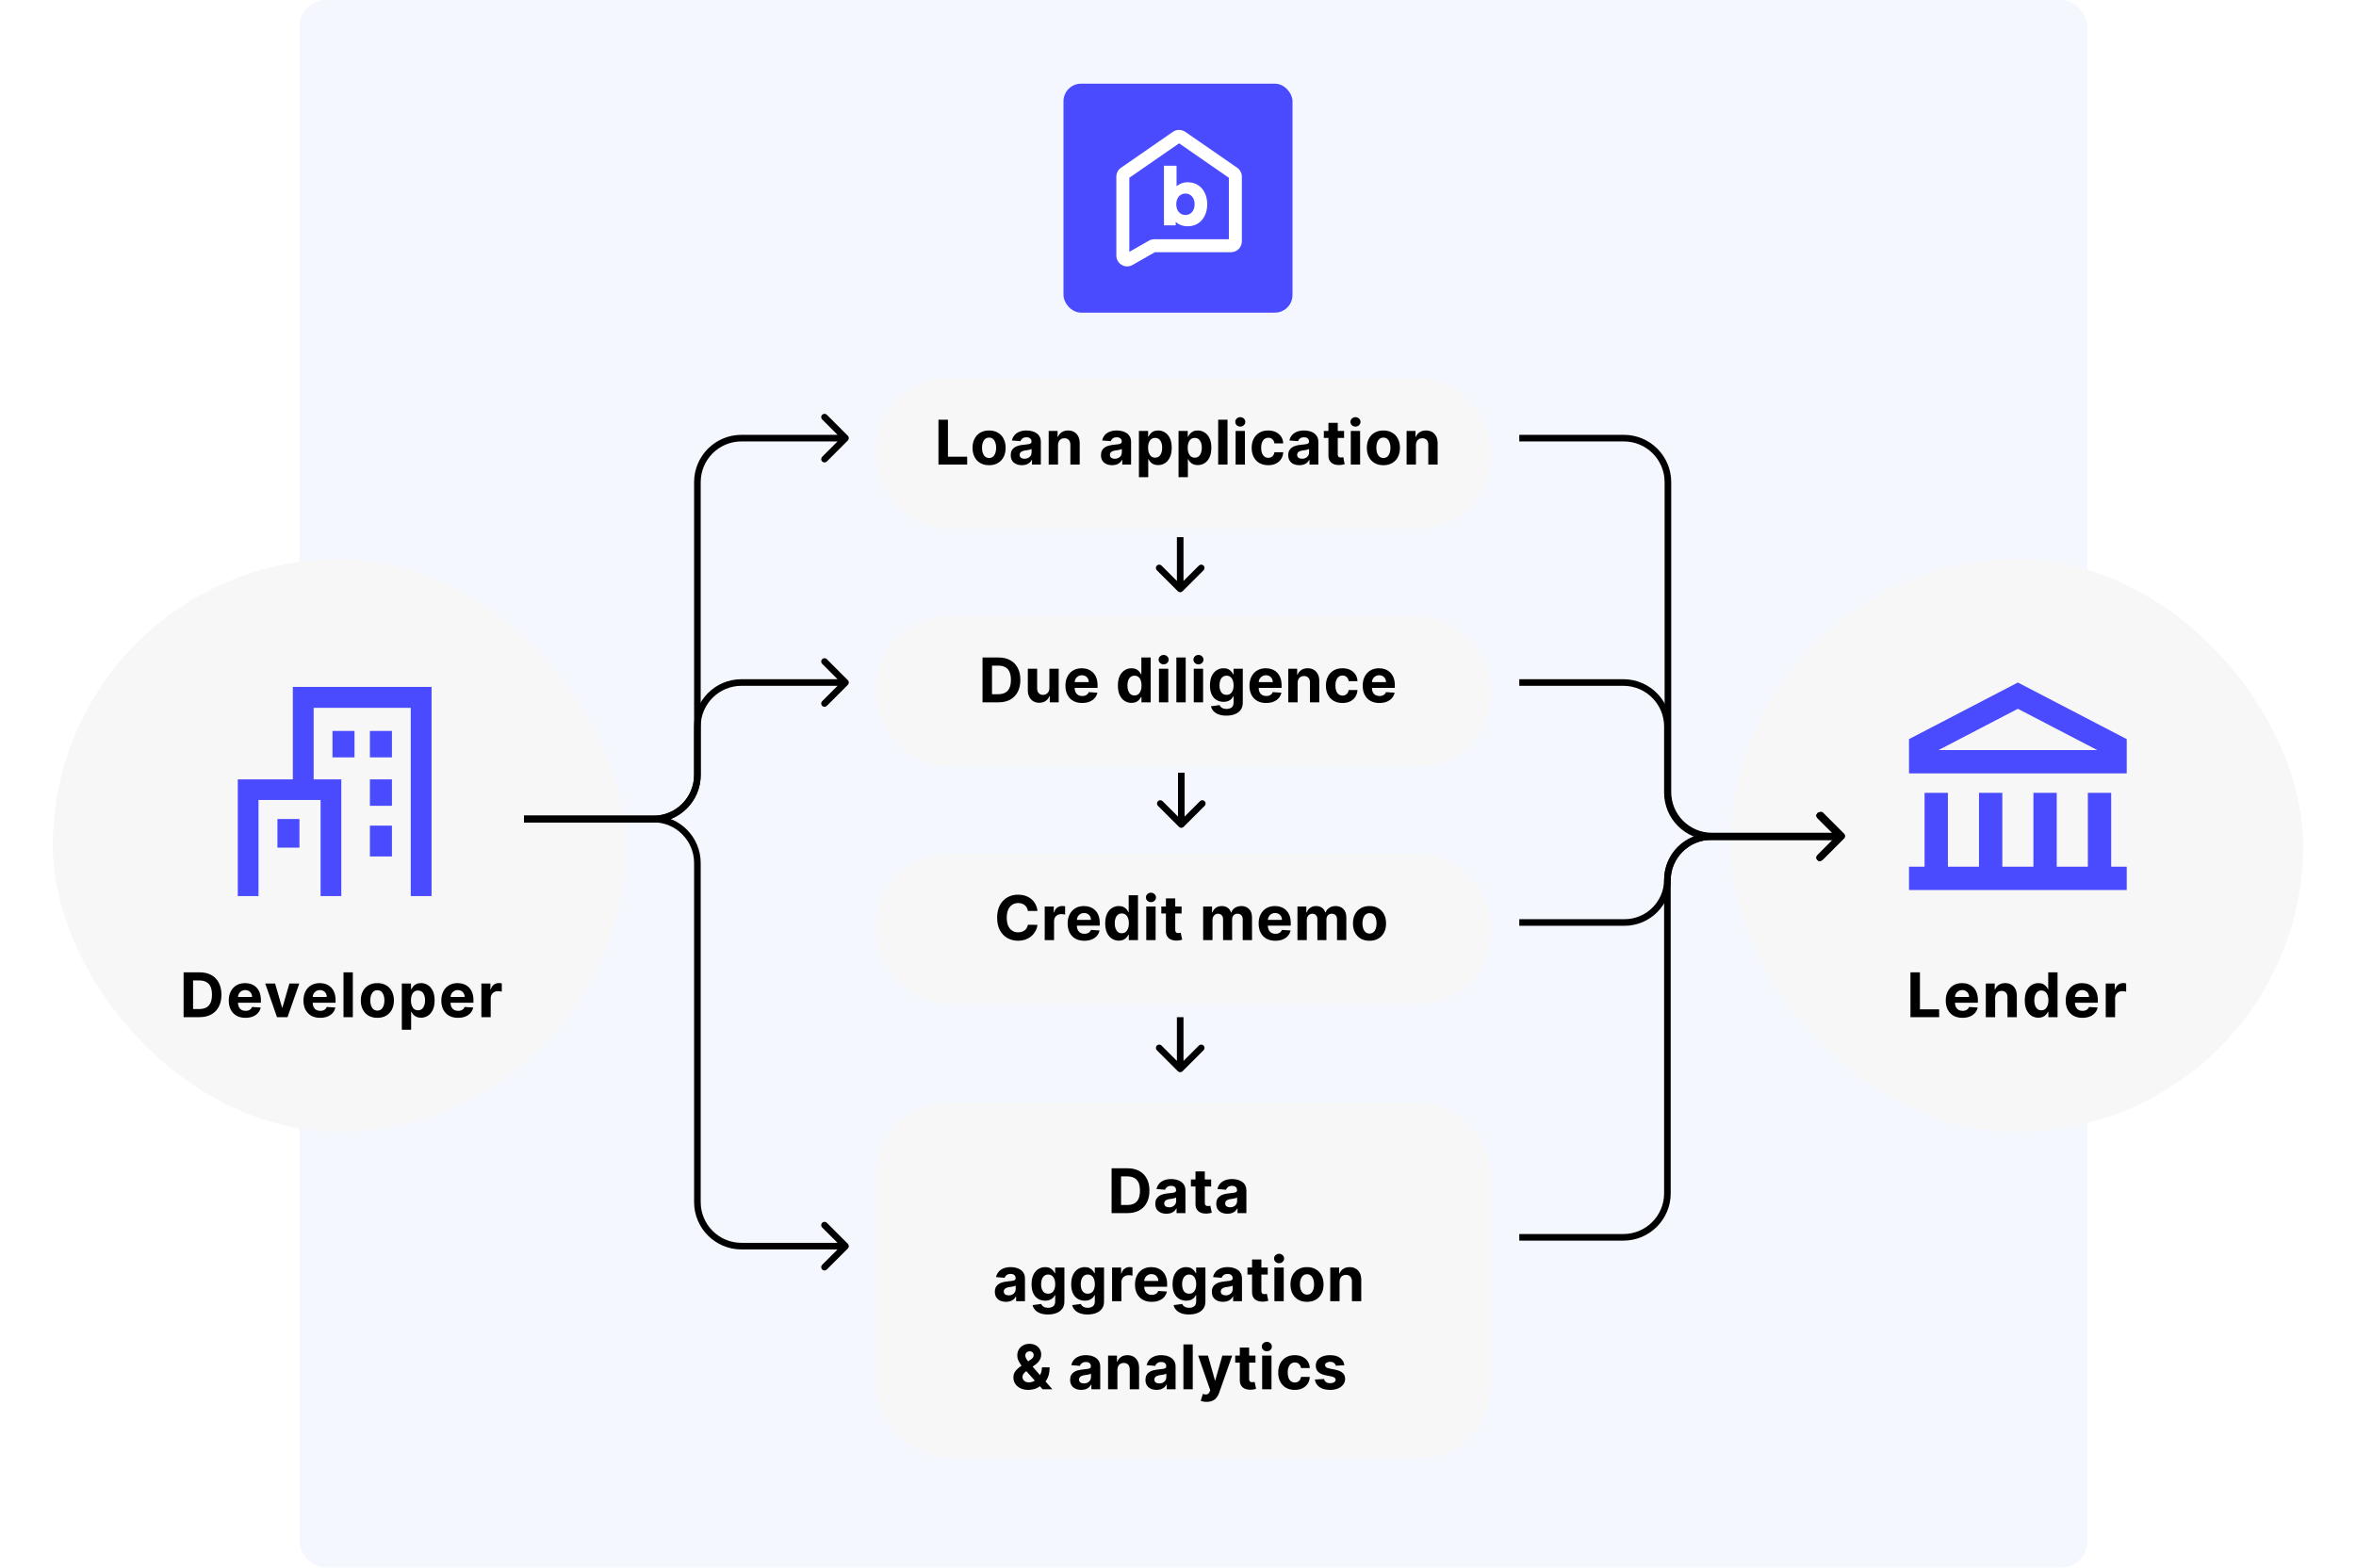 <svg width="1070" height="712" viewBox="0 0 1070 712" fill="none" xmlns="http://www.w3.org/2000/svg">
<rect x="136" width="812" height="712" rx="12" fill="#F5F7FF"/>
<path d="M535.439 375.561C536.025 376.146 536.975 376.146 537.561 375.561L547.107 366.015C547.692 365.429 547.692 364.479 547.107 363.893C546.521 363.308 545.571 363.308 544.985 363.893L536.5 372.379L528.015 363.893C527.429 363.308 526.479 363.308 525.893 363.893C525.308 364.479 525.308 365.429 525.893 366.015L535.439 375.561ZM535 351V374.5H538V351H535Z" fill="black"/>
<path d="M534.939 486.561C535.525 487.146 536.475 487.146 537.061 486.561L546.607 477.015C547.192 476.429 547.192 475.479 546.607 474.893C546.021 474.308 545.071 474.308 544.485 474.893L536 483.379L527.515 474.893C526.929 474.308 525.979 474.308 525.393 474.893C524.808 475.479 524.808 476.429 525.393 477.015L534.939 486.561ZM534.5 462V485.5H537.5V462H534.5Z" fill="black"/>
<path d="M534.939 268.561C535.525 269.146 536.475 269.146 537.061 268.561L546.607 259.015C547.192 258.429 547.192 257.479 546.607 256.893C546.021 256.308 545.071 256.308 544.485 256.893L536 265.379L527.515 256.893C526.929 256.308 525.979 256.308 525.393 256.893C524.808 257.479 524.808 258.429 525.393 259.015L534.939 268.561ZM534.5 244V267.5H537.5V244H534.5Z" fill="black"/>
<g filter="url(#filter0_d_7205_159)">
<rect x="24" y="250" width="260" height="260" rx="130" fill="#F7F7F7"/>
</g>
<g filter="url(#filter1_d_7205_159)">
<rect x="786" y="250" width="260" height="260" rx="130" fill="#F7F7F7"/>
</g>
<path d="M90.601 462H83.382V441.636H90.661C92.709 441.636 94.472 442.044 95.951 442.859C97.429 443.668 98.566 444.831 99.361 446.349C100.163 447.867 100.564 449.684 100.564 451.798C100.564 453.92 100.163 455.742 99.361 457.267C98.566 458.792 97.422 459.962 95.931 460.777C94.446 461.592 92.669 462 90.601 462ZM87.688 458.311H90.422C91.695 458.311 92.766 458.086 93.634 457.635C94.509 457.178 95.165 456.472 95.603 455.517C96.047 454.556 96.269 453.316 96.269 451.798C96.269 450.294 96.047 449.064 95.603 448.109C95.165 447.155 94.512 446.452 93.644 446.001C92.775 445.551 91.705 445.325 90.432 445.325H87.688V458.311ZM111.474 462.298C109.903 462.298 108.551 461.98 107.417 461.344C106.291 460.701 105.422 459.793 104.812 458.619C104.203 457.439 103.898 456.044 103.898 454.433C103.898 452.862 104.203 451.483 104.812 450.297C105.422 449.11 106.281 448.186 107.388 447.523C108.501 446.86 109.807 446.528 111.305 446.528C112.313 446.528 113.251 446.691 114.119 447.016C114.994 447.334 115.757 447.814 116.406 448.457C117.062 449.1 117.573 449.909 117.937 450.884C118.302 451.851 118.484 452.985 118.484 454.284V455.447H105.588V452.822H114.497C114.497 452.213 114.364 451.672 114.099 451.202C113.834 450.731 113.466 450.363 112.996 450.098C112.532 449.826 111.991 449.69 111.375 449.69C110.732 449.69 110.162 449.839 109.665 450.138C109.174 450.429 108.79 450.824 108.511 451.321C108.233 451.812 108.09 452.358 108.084 452.962V455.457C108.084 456.213 108.223 456.866 108.501 457.416C108.786 457.966 109.187 458.391 109.704 458.689C110.221 458.987 110.835 459.136 111.544 459.136C112.015 459.136 112.445 459.07 112.837 458.938C113.228 458.805 113.562 458.606 113.841 458.341C114.119 458.076 114.331 457.751 114.477 457.366L118.395 457.625C118.196 458.566 117.788 459.388 117.172 460.091C116.562 460.787 115.773 461.33 114.805 461.722C113.844 462.106 112.734 462.298 111.474 462.298ZM135.917 446.727L130.577 462H125.805L120.465 446.727H124.94L128.112 457.655H128.271L131.433 446.727H135.917ZM145.393 462.298C143.822 462.298 142.469 461.98 141.336 461.344C140.209 460.701 139.341 459.793 138.731 458.619C138.121 457.439 137.816 456.044 137.816 454.433C137.816 452.862 138.121 451.483 138.731 450.297C139.341 449.11 140.199 448.186 141.306 447.523C142.42 446.86 143.725 446.528 145.224 446.528C146.231 446.528 147.169 446.691 148.037 447.016C148.912 447.334 149.675 447.814 150.324 448.457C150.981 449.1 151.491 449.909 151.856 450.884C152.22 451.851 152.403 452.985 152.403 454.284V455.447H139.506V452.822H148.415C148.415 452.213 148.283 451.672 148.018 451.202C147.752 450.731 147.385 450.363 146.914 450.098C146.45 449.826 145.91 449.69 145.293 449.69C144.65 449.69 144.08 449.839 143.583 450.138C143.092 450.429 142.708 450.824 142.43 451.321C142.151 451.812 142.009 452.358 142.002 452.962V455.457C142.002 456.213 142.141 456.866 142.42 457.416C142.705 457.966 143.106 458.391 143.623 458.689C144.14 458.987 144.753 459.136 145.462 459.136C145.933 459.136 146.364 459.07 146.755 458.938C147.146 458.805 147.481 458.606 147.759 458.341C148.037 458.076 148.25 457.751 148.395 457.366L152.313 457.625C152.114 458.566 151.707 459.388 151.09 460.091C150.48 460.787 149.691 461.33 148.724 461.722C147.762 462.106 146.652 462.298 145.393 462.298ZM160.243 441.636V462H156.007V441.636H160.243ZM171.376 462.298C169.832 462.298 168.496 461.97 167.369 461.314C166.249 460.651 165.384 459.73 164.774 458.55C164.164 457.363 163.859 455.988 163.859 454.423C163.859 452.846 164.164 451.467 164.774 450.287C165.384 449.1 166.249 448.179 167.369 447.523C168.496 446.86 169.832 446.528 171.376 446.528C172.921 446.528 174.253 446.86 175.373 447.523C176.5 448.179 177.369 449.1 177.978 450.287C178.588 451.467 178.893 452.846 178.893 454.423C178.893 455.988 178.588 457.363 177.978 458.55C177.369 459.73 176.5 460.651 175.373 461.314C174.253 461.97 172.921 462.298 171.376 462.298ZM171.396 459.017C172.099 459.017 172.685 458.818 173.156 458.42C173.627 458.016 173.981 457.466 174.22 456.77C174.465 456.074 174.588 455.282 174.588 454.393C174.588 453.505 174.465 452.713 174.22 452.017C173.981 451.321 173.627 450.771 173.156 450.366C172.685 449.962 172.099 449.76 171.396 449.76C170.687 449.76 170.09 449.962 169.606 450.366C169.129 450.771 168.768 451.321 168.523 452.017C168.284 452.713 168.165 453.505 168.165 454.393C168.165 455.282 168.284 456.074 168.523 456.77C168.768 457.466 169.129 458.016 169.606 458.42C170.09 458.818 170.687 459.017 171.396 459.017ZM182.488 467.727V446.727H186.664V449.293H186.853C187.038 448.882 187.307 448.464 187.658 448.04C188.016 447.609 188.48 447.251 189.05 446.966C189.627 446.674 190.343 446.528 191.198 446.528C192.311 446.528 193.339 446.82 194.28 447.403C195.221 447.98 195.974 448.852 196.537 450.018C197.101 451.179 197.382 452.634 197.382 454.384C197.382 456.087 197.107 457.526 196.557 458.699C196.014 459.866 195.271 460.75 194.33 461.354C193.395 461.95 192.348 462.249 191.188 462.249C190.366 462.249 189.667 462.113 189.09 461.841C188.52 461.569 188.052 461.228 187.688 460.817C187.323 460.399 187.045 459.978 186.853 459.554H186.723V467.727H182.488ZM186.634 454.364C186.634 455.272 186.76 456.064 187.012 456.74C187.264 457.416 187.628 457.943 188.105 458.321C188.583 458.692 189.163 458.878 189.845 458.878C190.535 458.878 191.118 458.689 191.595 458.311C192.073 457.927 192.434 457.396 192.679 456.72C192.931 456.037 193.057 455.252 193.057 454.364C193.057 453.482 192.934 452.706 192.689 452.037C192.444 451.367 192.083 450.844 191.605 450.466C191.128 450.088 190.542 449.899 189.845 449.899C189.156 449.899 188.573 450.081 188.095 450.446C187.625 450.811 187.264 451.328 187.012 451.997C186.76 452.667 186.634 453.455 186.634 454.364ZM208.007 462.298C206.435 462.298 205.083 461.98 203.95 461.344C202.823 460.701 201.954 459.793 201.345 458.619C200.735 457.439 200.43 456.044 200.43 454.433C200.43 452.862 200.735 451.483 201.345 450.297C201.954 449.11 202.813 448.186 203.92 447.523C205.033 446.86 206.339 446.528 207.837 446.528C208.845 446.528 209.783 446.691 210.651 447.016C211.526 447.334 212.289 447.814 212.938 448.457C213.595 449.1 214.105 449.909 214.47 450.884C214.834 451.851 215.016 452.985 215.016 454.284V455.447H202.12V452.822H211.029C211.029 452.213 210.897 451.672 210.632 451.202C210.366 450.731 209.998 450.363 209.528 450.098C209.064 449.826 208.524 449.69 207.907 449.69C207.264 449.69 206.694 449.839 206.197 450.138C205.706 450.429 205.322 450.824 205.043 451.321C204.765 451.812 204.623 452.358 204.616 452.962V455.457C204.616 456.213 204.755 456.866 205.033 457.416C205.319 457.966 205.72 458.391 206.237 458.689C206.754 458.987 207.367 459.136 208.076 459.136C208.547 459.136 208.978 459.07 209.369 458.938C209.76 458.805 210.095 458.606 210.373 458.341C210.651 458.076 210.864 457.751 211.009 457.366L214.927 457.625C214.728 458.566 214.32 459.388 213.704 460.091C213.094 460.787 212.305 461.33 211.337 461.722C210.376 462.106 209.266 462.298 208.007 462.298ZM218.621 462V446.727H222.727V449.392H222.886C223.165 448.444 223.632 447.728 224.288 447.244C224.945 446.754 225.7 446.509 226.555 446.509C226.767 446.509 226.996 446.522 227.241 446.548C227.487 446.575 227.702 446.611 227.888 446.658V450.416C227.689 450.357 227.414 450.304 227.062 450.257C226.711 450.211 226.39 450.188 226.098 450.188C225.475 450.188 224.918 450.323 224.427 450.595C223.944 450.86 223.559 451.232 223.274 451.709C222.996 452.186 222.856 452.736 222.856 453.359V462H218.621Z" fill="black"/>
<path d="M867.654 462V441.636H871.96V458.45H880.69V462H867.654ZM891.262 462.298C889.691 462.298 888.338 461.98 887.205 461.344C886.078 460.701 885.21 459.793 884.6 458.619C883.99 457.439 883.685 456.044 883.685 454.433C883.685 452.862 883.99 451.483 884.6 450.297C885.21 449.11 886.068 448.186 887.175 447.523C888.289 446.86 889.595 446.528 891.093 446.528C892.1 446.528 893.038 446.691 893.907 447.016C894.782 447.334 895.544 447.814 896.193 448.457C896.85 449.1 897.36 449.909 897.725 450.884C898.089 451.851 898.272 452.985 898.272 454.284V455.447H885.375V452.822H894.284C894.284 452.213 894.152 451.672 893.887 451.202C893.622 450.731 893.254 450.363 892.783 450.098C892.319 449.826 891.779 449.69 891.162 449.69C890.519 449.69 889.949 449.839 889.452 450.138C888.961 450.429 888.577 450.824 888.299 451.321C888.02 451.812 887.878 452.358 887.871 452.962V455.457C887.871 456.213 888.01 456.866 888.289 457.416C888.574 457.966 888.975 458.391 889.492 458.689C890.009 458.987 890.622 459.136 891.331 459.136C891.802 459.136 892.233 459.07 892.624 458.938C893.015 458.805 893.35 458.606 893.628 458.341C893.907 458.076 894.119 457.751 894.265 457.366L898.182 457.625C897.983 458.566 897.576 459.388 896.959 460.091C896.349 460.787 895.56 461.33 894.593 461.722C893.631 462.106 892.521 462.298 891.262 462.298ZM906.112 453.17V462H901.876V446.727H905.913V449.422H906.092C906.43 448.534 906.997 447.831 907.792 447.314C908.587 446.79 909.552 446.528 910.685 446.528C911.746 446.528 912.671 446.76 913.46 447.224C914.248 447.688 914.862 448.351 915.299 449.213C915.737 450.068 915.955 451.089 915.955 452.276V462H911.72V453.031C911.726 452.097 911.488 451.367 911.004 450.844C910.52 450.313 909.854 450.048 909.005 450.048C908.435 450.048 907.931 450.171 907.494 450.416C907.063 450.661 906.725 451.019 906.48 451.49C906.241 451.954 906.118 452.514 906.112 453.17ZM925.762 462.249C924.602 462.249 923.551 461.95 922.61 461.354C921.675 460.75 920.933 459.866 920.382 458.699C919.839 457.526 919.567 456.087 919.567 454.384C919.567 452.634 919.849 451.179 920.412 450.018C920.976 448.852 921.725 447.98 922.659 447.403C923.601 446.82 924.631 446.528 925.752 446.528C926.607 446.528 927.319 446.674 927.889 446.966C928.466 447.251 928.93 447.609 929.282 448.04C929.639 448.464 929.911 448.882 930.097 449.293H930.226V441.636H934.452V462H930.276V459.554H930.097C929.898 459.978 929.616 460.399 929.252 460.817C928.894 461.228 928.426 461.569 927.85 461.841C927.28 462.113 926.584 462.249 925.762 462.249ZM927.104 458.878C927.787 458.878 928.363 458.692 928.834 458.321C929.311 457.943 929.676 457.416 929.928 456.74C930.186 456.064 930.316 455.272 930.316 454.364C930.316 453.455 930.19 452.667 929.938 451.997C929.686 451.328 929.321 450.811 928.844 450.446C928.367 450.081 927.787 449.899 927.104 449.899C926.408 449.899 925.821 450.088 925.344 450.466C924.867 450.844 924.505 451.367 924.26 452.037C924.015 452.706 923.892 453.482 923.892 454.364C923.892 455.252 924.015 456.037 924.26 456.72C924.512 457.396 924.873 457.927 925.344 458.311C925.821 458.689 926.408 458.878 927.104 458.878ZM945.735 462.298C944.164 462.298 942.811 461.98 941.678 461.344C940.551 460.701 939.683 459.793 939.073 458.619C938.463 457.439 938.158 456.044 938.158 454.433C938.158 452.862 938.463 451.483 939.073 450.297C939.683 449.11 940.541 448.186 941.648 447.523C942.762 446.86 944.068 446.528 945.566 446.528C946.573 446.528 947.511 446.691 948.38 447.016C949.255 447.334 950.017 447.814 950.667 448.457C951.323 449.1 951.833 449.909 952.198 450.884C952.562 451.851 952.745 452.985 952.745 454.284V455.447H939.848V452.822H948.758C948.758 452.213 948.625 451.672 948.36 451.202C948.095 450.731 947.727 450.363 947.256 450.098C946.792 449.826 946.252 449.69 945.635 449.69C944.992 449.69 944.422 449.839 943.925 450.138C943.435 450.429 943.05 450.824 942.772 451.321C942.493 451.812 942.351 452.358 942.344 452.962V455.457C942.344 456.213 942.483 456.866 942.762 457.416C943.047 457.966 943.448 458.391 943.965 458.689C944.482 458.987 945.095 459.136 945.804 459.136C946.275 459.136 946.706 459.07 947.097 458.938C947.488 458.805 947.823 458.606 948.101 458.341C948.38 458.076 948.592 457.751 948.738 457.366L952.655 457.625C952.456 458.566 952.049 459.388 951.432 460.091C950.822 460.787 950.034 461.33 949.066 461.722C948.105 462.106 946.994 462.298 945.735 462.298ZM956.349 462V446.727H960.455V449.392H960.615C960.893 448.444 961.36 447.728 962.017 447.244C962.673 446.754 963.428 446.509 964.284 446.509C964.496 446.509 964.724 446.522 964.97 446.548C965.215 446.575 965.43 446.611 965.616 446.658V450.416C965.417 450.357 965.142 450.304 964.791 450.257C964.439 450.211 964.118 450.188 963.826 450.188C963.203 450.188 962.646 450.323 962.156 450.595C961.672 450.86 961.287 451.232 961.002 451.709C960.724 452.186 960.585 452.736 960.585 453.359V462H956.349Z" fill="black"/>
<g filter="url(#filter2_d_7205_159)">
<rect x="398" y="168" width="279" height="68" rx="32" fill="#F7F7F7"/>
</g>
<path d="M426.213 211V190.636H430.518V207.45H439.248V211H426.213ZM449.201 211.298C447.656 211.298 446.32 210.97 445.193 210.314C444.073 209.651 443.208 208.73 442.598 207.55C441.988 206.363 441.684 204.988 441.684 203.423C441.684 201.846 441.988 200.467 442.598 199.287C443.208 198.1 444.073 197.179 445.193 196.523C446.32 195.86 447.656 195.528 449.201 195.528C450.745 195.528 452.077 195.86 453.198 196.523C454.325 197.179 455.193 198.1 455.803 199.287C456.413 200.467 456.718 201.846 456.718 203.423C456.718 204.988 456.413 206.363 455.803 207.55C455.193 208.73 454.325 209.651 453.198 210.314C452.077 210.97 450.745 211.298 449.201 211.298ZM449.22 208.017C449.923 208.017 450.51 207.818 450.98 207.42C451.451 207.016 451.806 206.466 452.044 205.77C452.29 205.074 452.412 204.282 452.412 203.393C452.412 202.505 452.29 201.713 452.044 201.017C451.806 200.321 451.451 199.771 450.98 199.366C450.51 198.962 449.923 198.76 449.22 198.76C448.511 198.76 447.915 198.962 447.431 199.366C446.953 199.771 446.592 200.321 446.347 201.017C446.108 201.713 445.989 202.505 445.989 203.393C445.989 204.282 446.108 205.074 446.347 205.77C446.592 206.466 446.953 207.016 447.431 207.42C447.915 207.818 448.511 208.017 449.22 208.017ZM464.107 211.288C463.133 211.288 462.264 211.119 461.502 210.781C460.74 210.437 460.136 209.929 459.692 209.26C459.255 208.584 459.036 207.742 459.036 206.734C459.036 205.886 459.192 205.173 459.503 204.597C459.815 204.02 460.239 203.556 460.776 203.205C461.313 202.853 461.923 202.588 462.606 202.409C463.295 202.23 464.018 202.104 464.773 202.031C465.661 201.938 466.377 201.852 466.921 201.773C467.465 201.687 467.859 201.561 468.104 201.395C468.349 201.229 468.472 200.984 468.472 200.659V200.599C468.472 199.97 468.273 199.482 467.875 199.138C467.484 198.793 466.928 198.621 466.205 198.621C465.443 198.621 464.836 198.79 464.385 199.128C463.935 199.459 463.636 199.877 463.491 200.381L459.573 200.062C459.772 199.134 460.163 198.332 460.746 197.656C461.33 196.973 462.082 196.45 463.003 196.085C463.931 195.714 465.005 195.528 466.225 195.528C467.073 195.528 467.885 195.628 468.661 195.827C469.443 196.026 470.136 196.334 470.739 196.751C471.349 197.169 471.83 197.706 472.181 198.362C472.532 199.012 472.708 199.791 472.708 200.699V211H468.691V208.882H468.572C468.326 209.359 467.998 209.78 467.587 210.145C467.176 210.503 466.682 210.785 466.106 210.99C465.529 211.189 464.863 211.288 464.107 211.288ZM465.32 208.365C465.943 208.365 466.493 208.242 466.971 207.997C467.448 207.745 467.822 207.407 468.094 206.983C468.366 206.559 468.502 206.078 468.502 205.541V203.92C468.369 204.007 468.187 204.086 467.955 204.159C467.73 204.225 467.474 204.288 467.189 204.348C466.904 204.401 466.619 204.451 466.334 204.497C466.049 204.537 465.791 204.573 465.559 204.607C465.062 204.679 464.627 204.795 464.256 204.955C463.885 205.114 463.597 205.329 463.391 205.601C463.186 205.866 463.083 206.197 463.083 206.595C463.083 207.172 463.292 207.613 463.709 207.918C464.134 208.216 464.67 208.365 465.32 208.365ZM480.51 202.17V211H476.274V195.727H480.311V198.422H480.49C480.828 197.534 481.395 196.831 482.19 196.314C482.986 195.79 483.95 195.528 485.084 195.528C486.144 195.528 487.069 195.76 487.858 196.224C488.647 196.688 489.26 197.351 489.697 198.213C490.135 199.068 490.354 200.089 490.354 201.276V211H486.118V202.031C486.124 201.097 485.886 200.367 485.402 199.844C484.918 199.313 484.252 199.048 483.403 199.048C482.833 199.048 482.329 199.171 481.892 199.416C481.461 199.661 481.123 200.019 480.878 200.49C480.639 200.954 480.517 201.514 480.51 202.17ZM505.088 211.288C504.113 211.288 503.245 211.119 502.483 210.781C501.72 210.437 501.117 209.929 500.673 209.26C500.235 208.584 500.017 207.742 500.017 206.734C500.017 205.886 500.172 205.173 500.484 204.597C500.796 204.02 501.22 203.556 501.757 203.205C502.294 202.853 502.903 202.588 503.586 202.409C504.276 202.23 504.998 202.104 505.754 202.031C506.642 201.938 507.358 201.852 507.902 201.773C508.445 201.687 508.84 201.561 509.085 201.395C509.33 201.229 509.453 200.984 509.453 200.659V200.599C509.453 199.97 509.254 199.482 508.856 199.138C508.465 198.793 507.908 198.621 507.186 198.621C506.423 198.621 505.817 198.79 505.366 199.128C504.915 199.459 504.617 199.877 504.471 200.381L500.554 200.062C500.752 199.134 501.144 198.332 501.727 197.656C502.31 196.973 503.063 196.45 503.984 196.085C504.912 195.714 505.986 195.528 507.206 195.528C508.054 195.528 508.866 195.628 509.642 195.827C510.424 196.026 511.117 196.334 511.72 196.751C512.33 197.169 512.81 197.706 513.162 198.362C513.513 199.012 513.688 199.791 513.688 200.699V211H509.671V208.882H509.552C509.307 209.359 508.979 209.78 508.568 210.145C508.157 210.503 507.663 210.785 507.086 210.99C506.51 211.189 505.843 211.288 505.088 211.288ZM506.301 208.365C506.924 208.365 507.474 208.242 507.951 207.997C508.429 207.745 508.803 207.407 509.075 206.983C509.347 206.559 509.483 206.078 509.483 205.541V203.92C509.35 204.007 509.168 204.086 508.936 204.159C508.71 204.225 508.455 204.288 508.17 204.348C507.885 204.401 507.6 204.451 507.315 204.497C507.03 204.537 506.771 204.573 506.539 204.607C506.042 204.679 505.608 204.795 505.237 204.955C504.866 205.114 504.577 205.329 504.372 205.601C504.166 205.866 504.063 206.197 504.063 206.595C504.063 207.172 504.272 207.613 504.69 207.918C505.114 208.216 505.651 208.365 506.301 208.365ZM517.255 216.727V195.727H521.431V198.293H521.62C521.805 197.882 522.074 197.464 522.425 197.04C522.783 196.609 523.247 196.251 523.817 195.966C524.394 195.674 525.11 195.528 525.965 195.528C527.079 195.528 528.106 195.82 529.047 196.403C529.989 196.98 530.741 197.852 531.304 199.018C531.868 200.179 532.15 201.634 532.15 203.384C532.15 205.087 531.875 206.526 531.324 207.699C530.781 208.866 530.038 209.75 529.097 210.354C528.162 210.95 527.115 211.249 525.955 211.249C525.133 211.249 524.434 211.113 523.857 210.841C523.287 210.569 522.82 210.228 522.455 209.817C522.09 209.399 521.812 208.978 521.62 208.554H521.491V216.727H517.255ZM521.401 203.364C521.401 204.272 521.527 205.064 521.779 205.74C522.031 206.416 522.395 206.943 522.873 207.321C523.35 207.692 523.93 207.878 524.613 207.878C525.302 207.878 525.885 207.689 526.363 207.311C526.84 206.927 527.201 206.396 527.446 205.72C527.698 205.037 527.824 204.252 527.824 203.364C527.824 202.482 527.702 201.706 527.456 201.037C527.211 200.367 526.85 199.844 526.373 199.466C525.895 199.088 525.309 198.899 524.613 198.899C523.923 198.899 523.34 199.081 522.863 199.446C522.392 199.811 522.031 200.328 521.779 200.997C521.527 201.667 521.401 202.455 521.401 203.364ZM535.253 216.727V195.727H539.43V198.293H539.619C539.804 197.882 540.073 197.464 540.424 197.04C540.782 196.609 541.246 196.251 541.816 195.966C542.393 195.674 543.109 195.528 543.964 195.528C545.077 195.528 546.105 195.82 547.046 196.403C547.987 196.98 548.74 197.852 549.303 199.018C549.867 200.179 550.148 201.634 550.148 203.384C550.148 205.087 549.873 206.526 549.323 207.699C548.78 208.866 548.037 209.75 547.096 210.354C546.161 210.95 545.114 211.249 543.954 211.249C543.132 211.249 542.432 211.113 541.856 210.841C541.286 210.569 540.818 210.228 540.454 209.817C540.089 209.399 539.811 208.978 539.619 208.554H539.489V216.727H535.253ZM539.4 203.364C539.4 204.272 539.526 205.064 539.778 205.74C540.03 206.416 540.394 206.943 540.871 207.321C541.349 207.692 541.929 207.878 542.611 207.878C543.301 207.878 543.884 207.689 544.361 207.311C544.839 206.927 545.2 206.396 545.445 205.72C545.697 205.037 545.823 204.252 545.823 203.364C545.823 202.482 545.7 201.706 545.455 201.037C545.21 200.367 544.849 199.844 544.371 199.466C543.894 199.088 543.307 198.899 542.611 198.899C541.922 198.899 541.339 199.081 540.861 199.446C540.391 199.811 540.03 200.328 539.778 200.997C539.526 201.667 539.4 202.455 539.4 203.364ZM557.488 190.636V211H553.252V190.636H557.488ZM561.161 211V195.727H565.397V211H561.161ZM563.289 193.759C562.659 193.759 562.119 193.55 561.668 193.132C561.224 192.708 561.002 192.201 561.002 191.611C561.002 191.027 561.224 190.527 561.668 190.109C562.119 189.685 562.659 189.473 563.289 189.473C563.919 189.473 564.456 189.685 564.9 190.109C565.351 190.527 565.576 191.027 565.576 191.611C565.576 192.201 565.351 192.708 564.9 193.132C564.456 193.55 563.919 193.759 563.289 193.759ZM575.971 211.298C574.406 211.298 573.061 210.967 571.934 210.304C570.813 209.634 569.952 208.706 569.348 207.52C568.752 206.333 568.454 204.968 568.454 203.423C568.454 201.859 568.755 200.487 569.358 199.307C569.968 198.12 570.833 197.196 571.954 196.533C573.074 195.863 574.406 195.528 575.951 195.528C577.283 195.528 578.45 195.77 579.451 196.254C580.452 196.738 581.244 197.418 581.827 198.293C582.41 199.168 582.732 200.195 582.792 201.375H578.794C578.682 200.613 578.383 200 577.9 199.536C577.422 199.065 576.796 198.83 576.02 198.83C575.364 198.83 574.791 199.009 574.3 199.366C573.816 199.718 573.438 200.232 573.167 200.908C572.895 201.584 572.759 202.402 572.759 203.364C572.759 204.338 572.892 205.167 573.157 205.849C573.428 206.532 573.81 207.053 574.3 207.411C574.791 207.768 575.364 207.947 576.02 207.947C576.504 207.947 576.938 207.848 577.323 207.649C577.714 207.45 578.035 207.162 578.287 206.784C578.546 206.4 578.715 205.939 578.794 205.402H582.792C582.725 206.569 582.407 207.596 581.837 208.484C581.274 209.366 580.495 210.055 579.5 210.553C578.506 211.05 577.33 211.298 575.971 211.298ZM590.139 211.288C589.164 211.288 588.296 211.119 587.534 210.781C586.771 210.437 586.168 209.929 585.724 209.26C585.286 208.584 585.068 207.742 585.068 206.734C585.068 205.886 585.224 205.173 585.535 204.597C585.847 204.02 586.271 203.556 586.808 203.205C587.345 202.853 587.955 202.588 588.637 202.409C589.327 202.23 590.049 202.104 590.805 202.031C591.693 201.938 592.409 201.852 592.953 201.773C593.496 201.687 593.891 201.561 594.136 201.395C594.381 201.229 594.504 200.984 594.504 200.659V200.599C594.504 199.97 594.305 199.482 593.907 199.138C593.516 198.793 592.959 198.621 592.237 198.621C591.474 198.621 590.868 198.79 590.417 199.128C589.966 199.459 589.668 199.877 589.522 200.381L585.605 200.062C585.804 199.134 586.195 198.332 586.778 197.656C587.361 196.973 588.114 196.45 589.035 196.085C589.963 195.714 591.037 195.528 592.257 195.528C593.105 195.528 593.917 195.628 594.693 195.827C595.475 196.026 596.168 196.334 596.771 196.751C597.381 197.169 597.861 197.706 598.213 198.362C598.564 199.012 598.74 199.791 598.74 200.699V211H594.723V208.882H594.603C594.358 209.359 594.03 209.78 593.619 210.145C593.208 210.503 592.714 210.785 592.137 210.99C591.561 211.189 590.894 211.288 590.139 211.288ZM591.352 208.365C591.975 208.365 592.525 208.242 593.002 207.997C593.48 207.745 593.854 207.407 594.126 206.983C594.398 206.559 594.534 206.078 594.534 205.541V203.92C594.401 204.007 594.219 204.086 593.987 204.159C593.761 204.225 593.506 204.288 593.221 204.348C592.936 204.401 592.651 204.451 592.366 204.497C592.081 204.537 591.822 204.573 591.59 204.607C591.093 204.679 590.659 204.795 590.288 204.955C589.917 205.114 589.628 205.329 589.423 205.601C589.217 205.866 589.115 206.197 589.115 206.595C589.115 207.172 589.323 207.613 589.741 207.918C590.165 208.216 590.702 208.365 591.352 208.365ZM610.429 195.727V198.909H601.232V195.727H610.429ZM603.32 192.068H607.556V206.307C607.556 206.698 607.615 207.003 607.735 207.222C607.854 207.434 608.02 207.583 608.232 207.669C608.451 207.755 608.703 207.798 608.988 207.798C609.187 207.798 609.385 207.782 609.584 207.749C609.783 207.709 609.936 207.679 610.042 207.659L610.708 210.811C610.496 210.877 610.197 210.954 609.813 211.04C609.428 211.133 608.961 211.189 608.411 211.209C607.39 211.249 606.495 211.113 605.726 210.801C604.964 210.49 604.371 210.006 603.946 209.349C603.522 208.693 603.313 207.865 603.32 206.864V192.068ZM613.469 211V195.727H617.704V211H613.469ZM615.596 193.759C614.967 193.759 614.426 193.55 613.976 193.132C613.532 192.708 613.31 192.201 613.31 191.611C613.31 191.027 613.532 190.527 613.976 190.109C614.426 189.685 614.967 189.473 615.596 189.473C616.226 189.473 616.763 189.685 617.207 190.109C617.658 190.527 617.883 191.027 617.883 191.611C617.883 192.201 617.658 192.708 617.207 193.132C616.763 193.55 616.226 193.759 615.596 193.759ZM628.278 211.298C626.734 211.298 625.398 210.97 624.271 210.314C623.151 209.651 622.286 208.73 621.676 207.55C621.066 206.363 620.761 204.988 620.761 203.423C620.761 201.846 621.066 200.467 621.676 199.287C622.286 198.1 623.151 197.179 624.271 196.523C625.398 195.86 626.734 195.528 628.278 195.528C629.823 195.528 631.155 195.86 632.275 196.523C633.402 197.179 634.271 198.1 634.88 199.287C635.49 200.467 635.795 201.846 635.795 203.423C635.795 204.988 635.49 206.363 634.88 207.55C634.271 208.73 633.402 209.651 632.275 210.314C631.155 210.97 629.823 211.298 628.278 211.298ZM628.298 208.017C629.001 208.017 629.587 207.818 630.058 207.42C630.529 207.016 630.883 206.466 631.122 205.77C631.367 205.074 631.49 204.282 631.49 203.393C631.49 202.505 631.367 201.713 631.122 201.017C630.883 200.321 630.529 199.771 630.058 199.366C629.587 198.962 629.001 198.76 628.298 198.76C627.589 198.76 626.992 198.962 626.508 199.366C626.031 199.771 625.67 200.321 625.424 201.017C625.186 201.713 625.066 202.505 625.066 203.393C625.066 204.282 625.186 205.074 625.424 205.77C625.67 206.466 626.031 207.016 626.508 207.42C626.992 207.818 627.589 208.017 628.298 208.017ZM643.065 202.17V211H638.829V195.727H642.866V198.422H643.045C643.383 197.534 643.95 196.831 644.746 196.314C645.541 195.79 646.506 195.528 647.639 195.528C648.7 195.528 649.624 195.76 650.413 196.224C651.202 196.688 651.815 197.351 652.253 198.213C652.69 199.068 652.909 200.089 652.909 201.276V211H648.673V202.031C648.68 201.097 648.441 200.367 647.957 199.844C647.473 199.313 646.807 199.048 645.959 199.048C645.389 199.048 644.885 199.171 644.447 199.416C644.016 199.661 643.678 200.019 643.433 200.49C643.194 200.954 643.072 201.514 643.065 202.17Z" fill="black"/>
<g filter="url(#filter3_d_7205_159)">
<rect x="398" y="276" width="279" height="68" rx="32" fill="#F7F7F7"/>
</g>
<path d="M453.443 319H446.225V298.636H453.503C455.551 298.636 457.315 299.044 458.793 299.859C460.271 300.668 461.408 301.831 462.203 303.349C463.005 304.867 463.406 306.684 463.406 308.798C463.406 310.92 463.005 312.742 462.203 314.267C461.408 315.792 460.264 316.962 458.773 317.777C457.288 318.592 455.512 319 453.443 319ZM450.53 315.311H453.264C454.537 315.311 455.608 315.086 456.476 314.635C457.351 314.178 458.007 313.472 458.445 312.517C458.889 311.556 459.111 310.316 459.111 308.798C459.111 307.294 458.889 306.064 458.445 305.109C458.007 304.155 457.354 303.452 456.486 303.001C455.618 302.551 454.547 302.325 453.274 302.325H450.53V315.311ZM476.59 312.497V303.727H480.826V319H476.759V316.226H476.6C476.255 317.121 475.682 317.84 474.88 318.384C474.085 318.927 473.113 319.199 471.967 319.199C470.946 319.199 470.048 318.967 469.272 318.503C468.496 318.039 467.89 317.379 467.452 316.524C467.022 315.669 466.803 314.645 466.796 313.452V303.727H471.032V312.696C471.039 313.598 471.281 314.31 471.758 314.834C472.235 315.357 472.875 315.619 473.677 315.619C474.187 315.619 474.665 315.503 475.109 315.271C475.553 315.033 475.911 314.681 476.183 314.217C476.461 313.753 476.597 313.18 476.59 312.497ZM491.454 319.298C489.883 319.298 488.531 318.98 487.398 318.344C486.271 317.701 485.402 316.793 484.792 315.619C484.183 314.439 483.878 313.044 483.878 311.433C483.878 309.862 484.183 308.483 484.792 307.297C485.402 306.11 486.261 305.186 487.368 304.523C488.481 303.86 489.787 303.528 491.285 303.528C492.293 303.528 493.231 303.691 494.099 304.016C494.974 304.334 495.737 304.814 496.386 305.457C497.042 306.1 497.553 306.909 497.917 307.884C498.282 308.851 498.464 309.985 498.464 311.284V312.447H485.568V309.822H494.477C494.477 309.213 494.345 308.672 494.079 308.202C493.814 307.731 493.446 307.363 492.976 307.098C492.512 306.826 491.971 306.69 491.355 306.69C490.712 306.69 490.142 306.839 489.645 307.138C489.154 307.429 488.77 307.824 488.491 308.321C488.213 308.812 488.07 309.358 488.064 309.962V312.457C488.064 313.213 488.203 313.866 488.481 314.416C488.766 314.966 489.167 315.391 489.685 315.689C490.202 315.987 490.815 316.136 491.524 316.136C491.995 316.136 492.426 316.07 492.817 315.938C493.208 315.805 493.542 315.606 493.821 315.341C494.099 315.076 494.311 314.751 494.457 314.366L498.375 314.625C498.176 315.566 497.768 316.388 497.152 317.091C496.542 317.787 495.753 318.33 494.785 318.722C493.824 319.106 492.714 319.298 491.454 319.298ZM513.897 319.249C512.737 319.249 511.686 318.95 510.745 318.354C509.81 317.75 509.068 316.866 508.518 315.699C507.974 314.526 507.702 313.087 507.702 311.384C507.702 309.634 507.984 308.179 508.547 307.018C509.111 305.852 509.86 304.98 510.795 304.403C511.736 303.82 512.767 303.528 513.887 303.528C514.742 303.528 515.455 303.674 516.025 303.966C516.601 304.251 517.065 304.609 517.417 305.04C517.775 305.464 518.046 305.882 518.232 306.293H518.361V298.636H522.587V319H518.411V316.554H518.232C518.033 316.978 517.751 317.399 517.387 317.817C517.029 318.228 516.562 318.569 515.985 318.841C515.415 319.113 514.719 319.249 513.897 319.249ZM515.239 315.878C515.922 315.878 516.499 315.692 516.969 315.321C517.447 314.943 517.811 314.416 518.063 313.74C518.322 313.064 518.451 312.272 518.451 311.364C518.451 310.455 518.325 309.667 518.073 308.997C517.821 308.328 517.457 307.811 516.979 307.446C516.502 307.081 515.922 306.899 515.239 306.899C514.543 306.899 513.957 307.088 513.479 307.466C513.002 307.844 512.641 308.367 512.395 309.037C512.15 309.706 512.028 310.482 512.028 311.364C512.028 312.252 512.15 313.037 512.395 313.72C512.647 314.396 513.009 314.927 513.479 315.311C513.957 315.689 514.543 315.878 515.239 315.878ZM526.35 319V303.727H530.586V319H526.35ZM528.478 301.759C527.848 301.759 527.308 301.55 526.857 301.132C526.413 300.708 526.191 300.201 526.191 299.611C526.191 299.027 526.413 298.527 526.857 298.109C527.308 297.685 527.848 297.473 528.478 297.473C529.107 297.473 529.644 297.685 530.088 298.109C530.539 298.527 530.765 299.027 530.765 299.611C530.765 300.201 530.539 300.708 530.088 301.132C529.644 301.55 529.107 301.759 528.478 301.759ZM538.494 298.636V319H534.259V298.636H538.494ZM542.168 319V303.727H546.403V319H542.168ZM544.295 301.759C543.666 301.759 543.125 301.55 542.675 301.132C542.231 300.708 542.009 300.201 542.009 299.611C542.009 299.027 542.231 298.527 542.675 298.109C543.125 297.685 543.666 297.473 544.295 297.473C544.925 297.473 545.462 297.685 545.906 298.109C546.357 298.527 546.582 299.027 546.582 299.611C546.582 300.201 546.357 300.708 545.906 301.132C545.462 301.55 544.925 301.759 544.295 301.759ZM556.957 325.045C555.585 325.045 554.408 324.857 553.427 324.479C552.453 324.107 551.677 323.6 551.101 322.957C550.524 322.314 550.149 321.592 549.977 320.79L553.895 320.263C554.014 320.568 554.203 320.853 554.461 321.118C554.72 321.383 555.061 321.595 555.486 321.754C555.916 321.92 556.44 322.003 557.057 322.003C557.978 322.003 558.737 321.777 559.334 321.327C559.937 320.883 560.238 320.137 560.238 319.089V316.295H560.059C559.874 316.72 559.595 317.121 559.224 317.499C558.853 317.876 558.376 318.185 557.792 318.423C557.209 318.662 556.513 318.781 555.704 318.781C554.558 318.781 553.514 318.516 552.572 317.986C551.638 317.449 550.892 316.63 550.335 315.53C549.785 314.423 549.51 313.024 549.51 311.334C549.51 309.604 549.791 308.159 550.355 306.999C550.918 305.839 551.667 304.97 552.602 304.393C553.543 303.817 554.574 303.528 555.694 303.528C556.55 303.528 557.265 303.674 557.842 303.966C558.419 304.251 558.883 304.609 559.234 305.04C559.592 305.464 559.867 305.882 560.059 306.293H560.219V303.727H564.425V319.149C564.425 320.448 564.106 321.536 563.47 322.411C562.834 323.286 561.952 323.942 560.825 324.379C559.705 324.823 558.416 325.045 556.957 325.045ZM557.047 315.599C557.729 315.599 558.306 315.43 558.777 315.092C559.254 314.748 559.619 314.257 559.871 313.621C560.129 312.978 560.258 312.209 560.258 311.314C560.258 310.419 560.132 309.643 559.88 308.987C559.629 308.324 559.264 307.811 558.787 307.446C558.309 307.081 557.729 306.899 557.047 306.899C556.351 306.899 555.764 307.088 555.287 307.466C554.809 307.837 554.448 308.354 554.203 309.017C553.958 309.68 553.835 310.446 553.835 311.314C553.835 312.196 553.958 312.958 554.203 313.601C554.455 314.237 554.816 314.731 555.287 315.082C555.764 315.427 556.351 315.599 557.047 315.599ZM575.035 319.298C573.464 319.298 572.112 318.98 570.979 318.344C569.852 317.701 568.983 316.793 568.374 315.619C567.764 314.439 567.459 313.044 567.459 311.433C567.459 309.862 567.764 308.483 568.374 307.297C568.983 306.11 569.842 305.186 570.949 304.523C572.062 303.86 573.368 303.528 574.866 303.528C575.874 303.528 576.812 303.691 577.68 304.016C578.555 304.334 579.318 304.814 579.967 305.457C580.624 306.1 581.134 306.909 581.499 307.884C581.863 308.851 582.045 309.985 582.045 311.284V312.447H569.149V309.822H578.058C578.058 309.213 577.926 308.672 577.66 308.202C577.395 307.731 577.027 307.363 576.557 307.098C576.093 306.826 575.553 306.69 574.936 306.69C574.293 306.69 573.723 306.839 573.226 307.138C572.735 307.429 572.351 307.824 572.072 308.321C571.794 308.812 571.651 309.358 571.645 309.962V312.457C571.645 313.213 571.784 313.866 572.062 314.416C572.348 314.966 572.749 315.391 573.266 315.689C573.783 315.987 574.396 316.136 575.105 316.136C575.576 316.136 576.007 316.07 576.398 315.938C576.789 315.805 577.124 315.606 577.402 315.341C577.68 315.076 577.892 314.751 578.038 314.366L581.956 314.625C581.757 315.566 581.349 316.388 580.733 317.091C580.123 317.787 579.334 318.33 578.366 318.722C577.405 319.106 576.295 319.298 575.035 319.298ZM589.325 310.17V319H585.09V303.727H589.127V306.422H589.306C589.644 305.534 590.21 304.831 591.006 304.314C591.801 303.79 592.766 303.528 593.899 303.528C594.96 303.528 595.885 303.76 596.673 304.224C597.462 304.688 598.075 305.351 598.513 306.213C598.95 307.068 599.169 308.089 599.169 309.276V319H594.933V310.031C594.94 309.097 594.701 308.367 594.217 307.844C593.734 307.313 593.067 307.048 592.219 307.048C591.649 307.048 591.145 307.171 590.708 307.416C590.277 307.661 589.939 308.019 589.693 308.49C589.455 308.954 589.332 309.514 589.325 310.17ZM609.688 319.298C608.124 319.298 606.778 318.967 605.651 318.304C604.531 317.634 603.669 316.706 603.066 315.52C602.469 314.333 602.171 312.968 602.171 311.423C602.171 309.859 602.473 308.487 603.076 307.307C603.686 306.12 604.551 305.196 605.671 304.533C606.791 303.863 608.124 303.528 609.668 303.528C611.001 303.528 612.167 303.77 613.168 304.254C614.169 304.738 614.961 305.418 615.545 306.293C616.128 307.168 616.45 308.195 616.509 309.375H612.512C612.399 308.613 612.101 308 611.617 307.536C611.14 307.065 610.513 306.83 609.738 306.83C609.082 306.83 608.508 307.009 608.018 307.366C607.534 307.718 607.156 308.232 606.884 308.908C606.612 309.584 606.477 310.402 606.477 311.364C606.477 312.338 606.609 313.167 606.874 313.849C607.146 314.532 607.527 315.053 608.018 315.411C608.508 315.768 609.082 315.947 609.738 315.947C610.222 315.947 610.656 315.848 611.04 315.649C611.432 315.45 611.753 315.162 612.005 314.784C612.263 314.4 612.432 313.939 612.512 313.402H616.509C616.443 314.569 616.125 315.596 615.555 316.484C614.991 317.366 614.212 318.055 613.218 318.553C612.224 319.05 611.047 319.298 609.688 319.298ZM626.461 319.298C624.89 319.298 623.538 318.98 622.405 318.344C621.278 317.701 620.409 316.793 619.799 315.619C619.19 314.439 618.885 313.044 618.885 311.433C618.885 309.862 619.19 308.483 619.799 307.297C620.409 306.11 621.268 305.186 622.375 304.523C623.488 303.86 624.794 303.528 626.292 303.528C627.3 303.528 628.238 303.691 629.106 304.016C629.981 304.334 630.744 304.814 631.393 305.457C632.049 306.1 632.56 306.909 632.924 307.884C633.289 308.851 633.471 309.985 633.471 311.284V312.447H620.575V309.822H629.484C629.484 309.213 629.352 308.672 629.086 308.202C628.821 307.731 628.453 307.363 627.983 307.098C627.519 306.826 626.978 306.69 626.362 306.69C625.719 306.69 625.149 306.839 624.652 307.138C624.161 307.429 623.777 307.824 623.498 308.321C623.22 308.812 623.077 309.358 623.071 309.962V312.457C623.071 313.213 623.21 313.866 623.488 314.416C623.773 314.966 624.174 315.391 624.692 315.689C625.209 315.987 625.822 316.136 626.531 316.136C627.002 316.136 627.433 316.07 627.824 315.938C628.215 315.805 628.549 315.606 628.828 315.341C629.106 315.076 629.318 314.751 629.464 314.366L633.382 314.625C633.183 315.566 632.775 316.388 632.159 317.091C631.549 317.787 630.76 318.33 629.792 318.722C628.831 319.106 627.721 319.298 626.461 319.298Z" fill="black"/>
<g filter="url(#filter4_d_7205_159)">
<rect x="398" y="384" width="279" height="68" rx="32" fill="#F7F7F7"/>
</g>
<path d="M471.181 413.766H466.826C466.746 413.202 466.584 412.702 466.339 412.264C466.093 411.82 465.779 411.442 465.394 411.131C465.01 410.819 464.565 410.58 464.062 410.415C463.564 410.249 463.024 410.166 462.441 410.166C461.387 410.166 460.469 410.428 459.687 410.952C458.904 411.469 458.298 412.224 457.867 413.219C457.436 414.206 457.221 415.406 457.221 416.818C457.221 418.27 457.436 419.49 457.867 420.477C458.305 421.465 458.914 422.211 459.697 422.714C460.479 423.218 461.384 423.47 462.411 423.47C462.988 423.47 463.521 423.394 464.012 423.241C464.509 423.089 464.95 422.867 465.334 422.575C465.719 422.277 466.037 421.916 466.289 421.491C466.547 421.067 466.726 420.583 466.826 420.04L471.181 420.06C471.068 420.994 470.787 421.896 470.336 422.764C469.892 423.626 469.292 424.398 468.536 425.081C467.787 425.757 466.892 426.294 465.851 426.692C464.817 427.083 463.647 427.278 462.341 427.278C460.525 427.278 458.901 426.867 457.469 426.045C456.044 425.223 454.917 424.034 454.089 422.476C453.267 420.918 452.856 419.032 452.856 416.818C452.856 414.598 453.273 412.708 454.109 411.151C454.944 409.593 456.077 408.406 457.509 407.591C458.941 406.769 460.552 406.358 462.341 406.358C463.521 406.358 464.615 406.524 465.623 406.855C466.637 407.187 467.535 407.67 468.317 408.307C469.1 408.937 469.736 409.709 470.226 410.624C470.724 411.538 471.042 412.586 471.181 413.766ZM474.469 427V411.727H478.575V414.392H478.734C479.013 413.444 479.48 412.728 480.136 412.244C480.793 411.754 481.548 411.509 482.403 411.509C482.616 411.509 482.844 411.522 483.09 411.548C483.335 411.575 483.55 411.611 483.736 411.658V415.416C483.537 415.357 483.262 415.304 482.911 415.257C482.559 415.211 482.238 415.188 481.946 415.188C481.323 415.188 480.766 415.323 480.276 415.595C479.792 415.86 479.407 416.232 479.122 416.709C478.844 417.186 478.705 417.736 478.705 418.359V427H474.469ZM492.455 427.298C490.884 427.298 489.532 426.98 488.398 426.344C487.271 425.701 486.403 424.793 485.793 423.619C485.183 422.439 484.878 421.044 484.878 419.433C484.878 417.862 485.183 416.483 485.793 415.297C486.403 414.11 487.261 413.186 488.368 412.523C489.482 411.86 490.788 411.528 492.286 411.528C493.294 411.528 494.232 411.691 495.1 412.016C495.975 412.334 496.737 412.814 497.387 413.457C498.043 414.1 498.554 414.909 498.918 415.884C499.283 416.851 499.465 417.985 499.465 419.284V420.447H486.569V417.822H495.478C495.478 417.213 495.345 416.672 495.08 416.202C494.815 415.731 494.447 415.363 493.976 415.098C493.512 414.826 492.972 414.69 492.356 414.69C491.713 414.69 491.143 414.839 490.645 415.138C490.155 415.429 489.77 415.824 489.492 416.321C489.214 416.812 489.071 417.358 489.064 417.962V420.457C489.064 421.213 489.204 421.866 489.482 422.416C489.767 422.966 490.168 423.391 490.685 423.689C491.202 423.987 491.815 424.136 492.525 424.136C492.995 424.136 493.426 424.07 493.817 423.938C494.208 423.805 494.543 423.606 494.822 423.341C495.1 423.076 495.312 422.751 495.458 422.366L499.376 422.625C499.177 423.566 498.769 424.388 498.153 425.091C497.543 425.787 496.754 426.33 495.786 426.722C494.825 427.106 493.715 427.298 492.455 427.298ZM508.137 427.249C506.977 427.249 505.926 426.95 504.985 426.354C504.05 425.75 503.308 424.866 502.758 423.699C502.214 422.526 501.942 421.087 501.942 419.384C501.942 417.634 502.224 416.179 502.788 415.018C503.351 413.852 504.1 412.98 505.035 412.403C505.976 411.82 507.007 411.528 508.127 411.528C508.982 411.528 509.695 411.674 510.265 411.966C510.842 412.251 511.306 412.609 511.657 413.04C512.015 413.464 512.287 413.882 512.472 414.293H512.602V406.636H516.827V427H512.651V424.554H512.472C512.273 424.978 511.992 425.399 511.627 425.817C511.269 426.228 510.802 426.569 510.225 426.841C509.655 427.113 508.959 427.249 508.137 427.249ZM509.479 423.878C510.162 423.878 510.739 423.692 511.21 423.321C511.687 422.943 512.051 422.416 512.303 421.74C512.562 421.064 512.691 420.272 512.691 419.364C512.691 418.455 512.565 417.667 512.313 416.997C512.061 416.328 511.697 415.811 511.219 415.446C510.742 415.081 510.162 414.899 509.479 414.899C508.783 414.899 508.197 415.088 507.719 415.466C507.242 415.844 506.881 416.367 506.636 417.037C506.39 417.706 506.268 418.482 506.268 419.364C506.268 420.252 506.39 421.037 506.636 421.72C506.888 422.396 507.249 422.927 507.719 423.311C508.197 423.689 508.783 423.878 509.479 423.878ZM520.59 427V411.727H524.826V427H520.59ZM522.718 409.759C522.088 409.759 521.548 409.55 521.097 409.132C520.653 408.708 520.431 408.201 520.431 407.611C520.431 407.027 520.653 406.527 521.097 406.109C521.548 405.685 522.088 405.473 522.718 405.473C523.348 405.473 523.885 405.685 524.329 406.109C524.779 406.527 525.005 407.027 525.005 407.611C525.005 408.201 524.779 408.708 524.329 409.132C523.885 409.55 523.348 409.759 522.718 409.759ZM536.623 411.727V414.909H527.425V411.727H536.623ZM529.513 408.068H533.749V422.307C533.749 422.698 533.809 423.003 533.928 423.222C534.047 423.434 534.213 423.583 534.425 423.669C534.644 423.755 534.896 423.798 535.181 423.798C535.38 423.798 535.578 423.782 535.777 423.749C535.976 423.709 536.129 423.679 536.235 423.659L536.901 426.811C536.689 426.877 536.391 426.954 536.006 427.04C535.622 427.133 535.154 427.189 534.604 427.209C533.583 427.249 532.688 427.113 531.919 426.801C531.157 426.49 530.564 426.006 530.14 425.349C529.715 424.693 529.507 423.865 529.513 422.864V408.068ZM546.422 427V411.727H550.459V414.422H550.638C550.956 413.527 551.487 412.821 552.229 412.304C552.971 411.787 553.86 411.528 554.894 411.528C555.941 411.528 556.833 411.79 557.569 412.314C558.304 412.831 558.795 413.534 559.04 414.422H559.199C559.511 413.547 560.074 412.848 560.89 412.324C561.712 411.794 562.683 411.528 563.803 411.528C565.228 411.528 566.385 411.982 567.273 412.891C568.168 413.792 568.615 415.071 568.615 416.729V427H564.39V417.564C564.39 416.715 564.164 416.079 563.713 415.655C563.263 415.231 562.699 415.018 562.023 415.018C561.254 415.018 560.654 415.264 560.223 415.754C559.792 416.238 559.577 416.878 559.577 417.673V427H555.471V417.474C555.471 416.725 555.255 416.129 554.824 415.685C554.4 415.241 553.84 415.018 553.144 415.018C552.673 415.018 552.249 415.138 551.871 415.376C551.5 415.608 551.205 415.937 550.986 416.361C550.767 416.778 550.658 417.269 550.658 417.832V427H546.422ZM579.202 427.298C577.63 427.298 576.278 426.98 575.145 426.344C574.018 425.701 573.149 424.793 572.54 423.619C571.93 422.439 571.625 421.044 571.625 419.433C571.625 417.862 571.93 416.483 572.54 415.297C573.149 414.11 574.008 413.186 575.115 412.523C576.228 411.86 577.534 411.528 579.032 411.528C580.04 411.528 580.978 411.691 581.846 412.016C582.721 412.334 583.484 412.814 584.133 413.457C584.79 414.1 585.3 414.909 585.665 415.884C586.029 416.851 586.211 417.985 586.211 419.284V420.447H573.315V417.822H582.224C582.224 417.213 582.092 416.672 581.827 416.202C581.561 415.731 581.193 415.363 580.723 415.098C580.259 414.826 579.719 414.69 579.102 414.69C578.459 414.69 577.889 414.839 577.392 415.138C576.901 415.429 576.517 415.824 576.238 416.321C575.96 416.812 575.818 417.358 575.811 417.962V420.457C575.811 421.213 575.95 421.866 576.228 422.416C576.514 422.966 576.915 423.391 577.432 423.689C577.949 423.987 578.562 424.136 579.271 424.136C579.742 424.136 580.173 424.07 580.564 423.938C580.955 423.805 581.29 423.606 581.568 423.341C581.846 423.076 582.059 422.751 582.204 422.366L586.122 422.625C585.923 423.566 585.515 424.388 584.899 425.091C584.289 425.787 583.5 426.33 582.532 426.722C581.571 427.106 580.461 427.298 579.202 427.298ZM589.256 427V411.727H593.293V414.422H593.472C593.79 413.527 594.32 412.821 595.062 412.304C595.805 411.787 596.693 411.528 597.727 411.528C598.775 411.528 599.666 411.79 600.402 412.314C601.138 412.831 601.628 413.534 601.874 414.422H602.033C602.344 413.547 602.908 412.848 603.723 412.324C604.545 411.794 605.516 411.528 606.636 411.528C608.062 411.528 609.218 411.982 610.107 412.891C611.001 413.792 611.449 415.071 611.449 416.729V427H607.223V417.564C607.223 416.715 606.998 416.079 606.547 415.655C606.096 415.231 605.533 415.018 604.857 415.018C604.088 415.018 603.488 415.264 603.057 415.754C602.626 416.238 602.41 416.878 602.41 417.673V427H598.304V417.474C598.304 416.725 598.089 416.129 597.658 415.685C597.233 415.241 596.673 415.018 595.977 415.018C595.507 415.018 595.082 415.138 594.705 415.376C594.333 415.608 594.038 415.937 593.82 416.361C593.601 416.778 593.491 417.269 593.491 417.832V427H589.256ZM621.975 427.298C620.431 427.298 619.095 426.97 617.968 426.314C616.848 425.651 615.983 424.73 615.373 423.55C614.763 422.363 614.458 420.988 614.458 419.423C614.458 417.846 614.763 416.467 615.373 415.287C615.983 414.1 616.848 413.179 617.968 412.523C619.095 411.86 620.431 411.528 621.975 411.528C623.52 411.528 624.852 411.86 625.972 412.523C627.099 413.179 627.968 414.1 628.578 415.287C629.187 416.467 629.492 417.846 629.492 419.423C629.492 420.988 629.187 422.363 628.578 423.55C627.968 424.73 627.099 425.651 625.972 426.314C624.852 426.97 623.52 427.298 621.975 427.298ZM621.995 424.017C622.698 424.017 623.284 423.818 623.755 423.42C624.226 423.016 624.58 422.466 624.819 421.77C625.064 421.074 625.187 420.282 625.187 419.393C625.187 418.505 625.064 417.713 624.819 417.017C624.58 416.321 624.226 415.771 623.755 415.366C623.284 414.962 622.698 414.76 621.995 414.76C621.286 414.76 620.689 414.962 620.205 415.366C619.728 415.771 619.367 416.321 619.122 417.017C618.883 417.713 618.764 418.505 618.764 419.393C618.764 420.282 618.883 421.074 619.122 421.77C619.367 422.466 619.728 423.016 620.205 423.42C620.689 423.818 621.286 424.017 621.995 424.017Z" fill="black"/>
<g filter="url(#filter5_d_7205_159)">
<rect x="398" y="497" width="279" height="161" rx="32" fill="#F7F7F7"/>
<path d="M512.059 547H504.841V526.636H512.119C514.167 526.636 515.931 527.044 517.409 527.859C518.887 528.668 520.024 529.831 520.819 531.349C521.622 532.867 522.023 534.684 522.023 536.798C522.023 538.92 521.622 540.742 520.819 542.267C520.024 543.792 518.881 544.962 517.389 545.777C515.904 546.592 514.128 547 512.059 547ZM509.146 543.311H511.881C513.153 543.311 514.224 543.086 515.092 542.635C515.967 542.178 516.623 541.472 517.061 540.517C517.505 539.556 517.727 538.316 517.727 536.798C517.727 535.294 517.505 534.064 517.061 533.109C516.623 532.155 515.97 531.452 515.102 531.001C514.234 530.551 513.163 530.325 511.89 530.325H509.146V543.311ZM529.767 547.288C528.793 547.288 527.925 547.119 527.162 546.781C526.4 546.437 525.797 545.929 525.353 545.26C524.915 544.584 524.696 543.742 524.696 542.734C524.696 541.886 524.852 541.173 525.164 540.597C525.475 540.02 525.9 539.556 526.436 539.205C526.973 538.853 527.583 538.588 528.266 538.409C528.955 538.23 529.678 538.104 530.434 538.031C531.322 537.938 532.038 537.852 532.581 537.773C533.125 537.687 533.519 537.561 533.765 537.395C534.01 537.229 534.132 536.984 534.132 536.659V536.599C534.132 535.97 533.934 535.482 533.536 535.138C533.145 534.793 532.588 534.621 531.865 534.621C531.103 534.621 530.497 534.79 530.046 535.128C529.595 535.459 529.297 535.877 529.151 536.381L525.233 536.062C525.432 535.134 525.823 534.332 526.407 533.656C526.99 532.973 527.742 532.45 528.664 532.085C529.592 531.714 530.666 531.528 531.885 531.528C532.734 531.528 533.546 531.628 534.321 531.827C535.104 532.026 535.796 532.334 536.4 532.751C537.009 533.169 537.49 533.706 537.841 534.362C538.193 535.012 538.368 535.791 538.368 536.699V547H534.351V544.882H534.232C533.987 545.359 533.659 545.78 533.248 546.145C532.837 546.503 532.343 546.785 531.766 546.99C531.189 547.189 530.523 547.288 529.767 547.288ZM530.98 544.365C531.604 544.365 532.154 544.242 532.631 543.997C533.108 543.745 533.483 543.407 533.755 542.983C534.026 542.559 534.162 542.078 534.162 541.541V539.92C534.03 540.007 533.847 540.086 533.615 540.159C533.39 540.225 533.135 540.288 532.85 540.348C532.565 540.401 532.28 540.451 531.995 540.497C531.71 540.537 531.451 540.573 531.219 540.607C530.722 540.679 530.288 540.795 529.917 540.955C529.545 541.114 529.257 541.329 529.052 541.601C528.846 541.866 528.743 542.197 528.743 542.595C528.743 543.172 528.952 543.613 529.37 543.918C529.794 544.216 530.331 544.365 530.98 544.365ZM550.058 531.727V534.909H540.861V531.727H550.058ZM542.949 528.068H547.184V542.307C547.184 542.698 547.244 543.003 547.363 543.222C547.483 543.434 547.648 543.583 547.861 543.669C548.079 543.755 548.331 543.798 548.616 543.798C548.815 543.798 549.014 543.782 549.213 543.749C549.412 543.709 549.564 543.679 549.67 543.659L550.336 546.811C550.124 546.877 549.826 546.954 549.442 547.04C549.057 547.133 548.59 547.189 548.04 547.209C547.019 547.249 546.124 547.113 545.355 546.801C544.593 546.49 543.999 546.006 543.575 545.349C543.151 544.693 542.942 543.865 542.949 542.864V528.068ZM557.452 547.288C556.478 547.288 555.61 547.119 554.847 546.781C554.085 546.437 553.482 545.929 553.038 545.26C552.6 544.584 552.381 543.742 552.381 542.734C552.381 541.886 552.537 541.173 552.849 540.597C553.16 540.02 553.585 539.556 554.121 539.205C554.658 538.853 555.268 538.588 555.951 538.409C556.64 538.23 557.363 538.104 558.119 538.031C559.007 537.938 559.723 537.852 560.266 537.773C560.81 537.687 561.204 537.561 561.45 537.395C561.695 537.229 561.817 536.984 561.817 536.659V536.599C561.817 535.97 561.619 535.482 561.221 535.138C560.83 534.793 560.273 534.621 559.55 534.621C558.788 534.621 558.182 534.79 557.731 535.128C557.28 535.459 556.982 535.877 556.836 536.381L552.918 536.062C553.117 535.134 553.508 534.332 554.092 533.656C554.675 532.973 555.427 532.45 556.349 532.085C557.277 531.714 558.351 531.528 559.57 531.528C560.419 531.528 561.231 531.628 562.006 531.827C562.789 532.026 563.481 532.334 564.085 532.751C564.694 533.169 565.175 533.706 565.526 534.362C565.878 535.012 566.053 535.791 566.053 536.699V547H562.036V544.882H561.917C561.672 545.359 561.344 545.78 560.933 546.145C560.522 546.503 560.028 546.785 559.451 546.99C558.874 547.189 558.208 547.288 557.452 547.288ZM558.665 544.365C559.289 544.365 559.839 544.242 560.316 543.997C560.793 543.745 561.168 543.407 561.44 542.983C561.711 542.559 561.847 542.078 561.847 541.541V539.92C561.715 540.007 561.532 540.086 561.3 540.159C561.075 540.225 560.82 540.288 560.535 540.348C560.25 540.401 559.965 540.451 559.68 540.497C559.395 540.537 559.136 540.573 558.904 540.607C558.407 540.679 557.973 540.795 557.602 540.955C557.23 541.114 556.942 541.329 556.736 541.601C556.531 541.866 556.428 542.197 556.428 542.595C556.428 543.172 556.637 543.613 557.055 543.918C557.479 544.216 558.016 544.365 558.665 544.365ZM456.894 587.288C455.92 587.288 455.051 587.119 454.289 586.781C453.527 586.437 452.923 585.929 452.479 585.26C452.042 584.584 451.823 583.742 451.823 582.734C451.823 581.886 451.979 581.173 452.29 580.597C452.602 580.02 453.026 579.556 453.563 579.205C454.1 578.853 454.71 578.588 455.393 578.409C456.082 578.23 456.805 578.104 457.56 578.031C458.449 577.938 459.164 577.852 459.708 577.773C460.252 577.687 460.646 577.561 460.891 577.395C461.137 577.229 461.259 576.984 461.259 576.659V576.599C461.259 575.97 461.06 575.482 460.663 575.138C460.271 574.793 459.715 574.621 458.992 574.621C458.23 574.621 457.623 574.79 457.173 575.128C456.722 575.459 456.423 575.877 456.278 576.381L452.36 576.062C452.559 575.134 452.95 574.332 453.533 573.656C454.117 572.973 454.869 572.45 455.79 572.085C456.718 571.714 457.792 571.528 459.012 571.528C459.861 571.528 460.673 571.628 461.448 571.827C462.23 572.026 462.923 572.334 463.526 572.751C464.136 573.169 464.617 573.706 464.968 574.362C465.319 575.012 465.495 575.791 465.495 576.699V587H461.478V584.882H461.359C461.113 585.359 460.785 585.78 460.374 586.145C459.963 586.503 459.469 586.785 458.893 586.99C458.316 587.189 457.65 587.288 456.894 587.288ZM458.107 584.365C458.73 584.365 459.28 584.242 459.758 583.997C460.235 583.745 460.61 583.407 460.881 582.983C461.153 582.559 461.289 582.078 461.289 581.541V579.92C461.156 580.007 460.974 580.086 460.742 580.159C460.517 580.225 460.262 580.288 459.977 580.348C459.691 580.401 459.406 580.451 459.121 580.497C458.836 580.537 458.578 580.573 458.346 580.607C457.849 580.679 457.414 580.795 457.043 580.955C456.672 581.114 456.384 581.329 456.178 581.601C455.973 581.866 455.87 582.197 455.87 582.595C455.87 583.172 456.079 583.613 456.496 583.918C456.921 584.216 457.458 584.365 458.107 584.365ZM475.942 593.045C474.57 593.045 473.393 592.857 472.412 592.479C471.438 592.107 470.662 591.6 470.085 590.957C469.509 590.314 469.134 589.592 468.962 588.79L472.879 588.263C472.999 588.568 473.188 588.853 473.446 589.118C473.705 589.383 474.046 589.595 474.47 589.754C474.901 589.92 475.425 590.003 476.041 590.003C476.963 590.003 477.722 589.777 478.318 589.327C478.922 588.883 479.223 588.137 479.223 587.089V584.295H479.044C478.859 584.72 478.58 585.121 478.209 585.499C477.838 585.876 477.36 586.185 476.777 586.423C476.194 586.662 475.498 586.781 474.689 586.781C473.542 586.781 472.498 586.516 471.557 585.986C470.622 585.449 469.877 584.63 469.32 583.53C468.77 582.423 468.494 581.024 468.494 579.334C468.494 577.604 468.776 576.159 469.34 574.999C469.903 573.839 470.652 572.97 471.587 572.393C472.528 571.817 473.559 571.528 474.679 571.528C475.534 571.528 476.25 571.674 476.827 571.966C477.404 572.251 477.868 572.609 478.219 573.04C478.577 573.464 478.852 573.882 479.044 574.293H479.203V571.727H483.409V587.149C483.409 588.448 483.091 589.536 482.455 590.411C481.818 591.286 480.937 591.942 479.81 592.379C478.69 592.823 477.4 593.045 475.942 593.045ZM476.031 583.599C476.714 583.599 477.291 583.43 477.761 583.092C478.239 582.748 478.603 582.257 478.855 581.621C479.114 580.978 479.243 580.209 479.243 579.314C479.243 578.419 479.117 577.643 478.865 576.987C478.613 576.324 478.249 575.811 477.771 575.446C477.294 575.081 476.714 574.899 476.031 574.899C475.335 574.899 474.749 575.088 474.271 575.466C473.794 575.837 473.433 576.354 473.188 577.017C472.942 577.68 472.82 578.446 472.82 579.314C472.82 580.196 472.942 580.958 473.188 581.601C473.44 582.237 473.801 582.731 474.271 583.082C474.749 583.427 475.335 583.599 476.031 583.599ZM493.941 593.045C492.568 593.045 491.392 592.857 490.411 592.479C489.436 592.107 488.661 591.6 488.084 590.957C487.507 590.314 487.133 589.592 486.961 588.79L490.878 588.263C490.997 588.568 491.186 588.853 491.445 589.118C491.703 589.383 492.045 589.595 492.469 589.754C492.9 589.92 493.424 590.003 494.04 590.003C494.961 590.003 495.72 589.777 496.317 589.327C496.92 588.883 497.222 588.137 497.222 587.089V584.295H497.043C496.857 584.72 496.579 585.121 496.208 585.499C495.836 585.876 495.359 586.185 494.776 586.423C494.193 586.662 493.497 586.781 492.688 586.781C491.541 586.781 490.497 586.516 489.556 585.986C488.621 585.449 487.875 584.63 487.318 583.53C486.768 582.423 486.493 581.024 486.493 579.334C486.493 577.604 486.775 576.159 487.338 574.999C487.902 573.839 488.651 572.97 489.586 572.393C490.527 571.817 491.558 571.528 492.678 571.528C493.533 571.528 494.249 571.674 494.826 571.966C495.402 572.251 495.866 572.609 496.218 573.04C496.576 573.464 496.851 573.882 497.043 574.293H497.202V571.727H501.408V587.149C501.408 588.448 501.09 589.536 500.453 590.411C499.817 591.286 498.935 591.942 497.809 592.379C496.688 592.823 495.399 593.045 493.941 593.045ZM494.03 583.599C494.713 583.599 495.29 583.43 495.76 583.092C496.238 582.748 496.602 582.257 496.854 581.621C497.113 580.978 497.242 580.209 497.242 579.314C497.242 578.419 497.116 577.643 496.864 576.987C496.612 576.324 496.247 575.811 495.77 575.446C495.293 575.081 494.713 574.899 494.03 574.899C493.334 574.899 492.747 575.088 492.27 575.466C491.793 575.837 491.432 576.354 491.186 577.017C490.941 577.68 490.818 578.446 490.818 579.314C490.818 580.196 490.941 580.958 491.186 581.601C491.438 582.237 491.8 582.731 492.27 583.082C492.747 583.427 493.334 583.599 494.03 583.599ZM505.059 587V571.727H509.165V574.392H509.324C509.603 573.444 510.07 572.728 510.726 572.244C511.383 571.754 512.138 571.509 512.993 571.509C513.205 571.509 513.434 571.522 513.679 571.548C513.925 571.575 514.14 571.611 514.326 571.658V575.416C514.127 575.357 513.852 575.304 513.5 575.257C513.149 575.211 512.828 575.188 512.536 575.188C511.913 575.188 511.356 575.323 510.866 575.595C510.382 575.86 509.997 576.232 509.712 576.709C509.434 577.186 509.294 577.736 509.294 578.359V587H505.059ZM523.045 587.298C521.474 587.298 520.122 586.98 518.988 586.344C517.861 585.701 516.993 584.793 516.383 583.619C515.773 582.439 515.468 581.044 515.468 579.433C515.468 577.862 515.773 576.483 516.383 575.297C516.993 574.11 517.851 573.186 518.958 572.523C520.072 571.86 521.378 571.528 522.876 571.528C523.884 571.528 524.822 571.691 525.69 572.016C526.565 572.334 527.327 572.814 527.977 573.457C528.633 574.1 529.144 574.909 529.508 575.884C529.873 576.851 530.055 577.985 530.055 579.284V580.447H517.159V577.822H526.068C526.068 577.213 525.935 576.672 525.67 576.202C525.405 575.731 525.037 575.363 524.566 575.098C524.102 574.826 523.562 574.69 522.946 574.69C522.303 574.69 521.733 574.839 521.235 575.138C520.745 575.429 520.36 575.824 520.082 576.321C519.804 576.812 519.661 577.358 519.654 577.962V580.457C519.654 581.213 519.794 581.866 520.072 582.416C520.357 582.966 520.758 583.391 521.275 583.689C521.792 583.987 522.405 584.136 523.115 584.136C523.585 584.136 524.016 584.07 524.407 583.938C524.798 583.805 525.133 583.606 525.412 583.341C525.69 583.076 525.902 582.751 526.048 582.366L529.965 582.625C529.767 583.566 529.359 584.388 528.742 585.091C528.133 585.787 527.344 586.33 526.376 586.722C525.415 587.106 524.304 587.298 523.045 587.298ZM539.98 593.045C538.608 593.045 537.431 592.857 536.45 592.479C535.476 592.107 534.7 591.6 534.123 590.957C533.547 590.314 533.172 589.592 533 588.79L536.917 588.263C537.037 588.568 537.226 588.853 537.484 589.118C537.743 589.383 538.084 589.595 538.508 589.754C538.939 589.92 539.463 590.003 540.079 590.003C541.001 590.003 541.76 589.777 542.356 589.327C542.959 588.883 543.261 588.137 543.261 587.089V584.295H543.082C542.897 584.72 542.618 585.121 542.247 585.499C541.876 585.876 541.398 586.185 540.815 586.423C540.232 586.662 539.536 586.781 538.727 586.781C537.58 586.781 536.536 586.516 535.595 585.986C534.66 585.449 533.915 584.63 533.358 583.53C532.808 582.423 532.532 581.024 532.532 579.334C532.532 577.604 532.814 576.159 533.378 574.999C533.941 573.839 534.69 572.97 535.625 572.393C536.566 571.817 537.597 571.528 538.717 571.528C539.572 571.528 540.288 571.674 540.865 571.966C541.441 572.251 541.906 572.609 542.257 573.04C542.615 573.464 542.89 573.882 543.082 574.293H543.241V571.727H547.447V587.149C547.447 588.448 547.129 589.536 546.493 590.411C545.856 591.286 544.975 591.942 543.848 592.379C542.727 592.823 541.438 593.045 539.98 593.045ZM540.069 583.599C540.752 583.599 541.329 583.43 541.799 583.092C542.277 582.748 542.641 582.257 542.893 581.621C543.152 580.978 543.281 580.209 543.281 579.314C543.281 578.419 543.155 577.643 542.903 576.987C542.651 576.324 542.287 575.811 541.809 575.446C541.332 575.081 540.752 574.899 540.069 574.899C539.373 574.899 538.787 575.088 538.309 575.466C537.832 575.837 537.471 576.354 537.226 577.017C536.98 577.68 536.858 578.446 536.858 579.314C536.858 580.196 536.98 580.958 537.226 581.601C537.477 582.237 537.839 582.731 538.309 583.082C538.787 583.427 539.373 583.599 540.069 583.599ZM555.453 587.288C554.479 587.288 553.61 587.119 552.848 586.781C552.086 586.437 551.482 585.929 551.038 585.26C550.601 584.584 550.382 583.742 550.382 582.734C550.382 581.886 550.538 581.173 550.849 580.597C551.161 580.02 551.585 579.556 552.122 579.205C552.659 578.853 553.269 578.588 553.952 578.409C554.641 578.23 555.364 578.104 556.119 578.031C557.007 577.938 557.723 577.852 558.267 577.773C558.811 577.687 559.205 577.561 559.45 577.395C559.695 577.229 559.818 576.984 559.818 576.659V576.599C559.818 575.97 559.619 575.482 559.221 575.138C558.83 574.793 558.274 574.621 557.551 574.621C556.789 574.621 556.182 574.79 555.731 575.128C555.281 575.459 554.982 575.877 554.837 576.381L550.919 576.062C551.118 575.134 551.509 574.332 552.092 573.656C552.676 572.973 553.428 572.45 554.349 572.085C555.277 571.714 556.351 571.528 557.571 571.528C558.419 571.528 559.231 571.628 560.007 571.827C560.789 572.026 561.482 572.334 562.085 572.751C562.695 573.169 563.176 573.706 563.527 574.362C563.878 575.012 564.054 575.791 564.054 576.699V587H560.037V584.882H559.918C559.672 585.359 559.344 585.78 558.933 586.145C558.522 586.503 558.028 586.785 557.452 586.99C556.875 587.189 556.209 587.288 555.453 587.288ZM556.666 584.365C557.289 584.365 557.839 584.242 558.317 583.997C558.794 583.745 559.168 583.407 559.44 582.983C559.712 582.559 559.848 582.078 559.848 581.541V579.92C559.715 580.007 559.533 580.086 559.301 580.159C559.076 580.225 558.82 580.288 558.535 580.348C558.25 580.401 557.965 580.451 557.68 580.497C557.395 580.537 557.137 580.573 556.905 580.607C556.408 580.679 555.973 580.795 555.602 580.955C555.231 581.114 554.943 581.329 554.737 581.601C554.532 581.866 554.429 582.197 554.429 582.595C554.429 583.172 554.638 583.613 555.055 583.918C555.48 584.216 556.016 584.365 556.666 584.365ZM575.744 571.727V574.909H566.546V571.727H575.744ZM568.634 568.068H572.87V582.307C572.87 582.698 572.93 583.003 573.049 583.222C573.168 583.434 573.334 583.583 573.546 583.669C573.765 583.755 574.017 583.798 574.302 583.798C574.501 583.798 574.7 583.782 574.899 583.749C575.097 583.709 575.25 583.679 575.356 583.659L576.022 586.811C575.81 586.877 575.512 586.954 575.127 587.04C574.743 587.133 574.275 587.189 573.725 587.209C572.704 587.249 571.809 587.113 571.041 586.801C570.278 586.49 569.685 586.006 569.261 585.349C568.836 584.693 568.628 583.865 568.634 582.864V568.068ZM578.783 587V571.727H583.019V587H578.783ZM580.911 569.759C580.281 569.759 579.741 569.55 579.29 569.132C578.846 568.708 578.624 568.201 578.624 567.611C578.624 567.027 578.846 566.527 579.29 566.109C579.741 565.685 580.281 565.473 580.911 565.473C581.54 565.473 582.077 565.685 582.522 566.109C582.972 566.527 583.198 567.027 583.198 567.611C583.198 568.201 582.972 568.708 582.522 569.132C582.077 569.55 581.54 569.759 580.911 569.759ZM593.592 587.298C592.048 587.298 590.712 586.97 589.585 586.314C588.465 585.651 587.6 584.73 586.99 583.55C586.38 582.363 586.075 580.988 586.075 579.423C586.075 577.846 586.38 576.467 586.99 575.287C587.6 574.1 588.465 573.179 589.585 572.523C590.712 571.86 592.048 571.528 593.592 571.528C595.137 571.528 596.469 571.86 597.59 572.523C598.716 573.179 599.585 574.1 600.195 575.287C600.805 576.467 601.109 577.846 601.109 579.423C601.109 580.988 600.805 582.363 600.195 583.55C599.585 584.73 598.716 585.651 597.59 586.314C596.469 586.97 595.137 587.298 593.592 587.298ZM593.612 584.017C594.315 584.017 594.902 583.818 595.372 583.42C595.843 583.016 596.198 582.466 596.436 581.77C596.681 581.074 596.804 580.282 596.804 579.393C596.804 578.505 596.681 577.713 596.436 577.017C596.198 576.321 595.843 575.771 595.372 575.366C594.902 574.962 594.315 574.76 593.612 574.76C592.903 574.76 592.306 574.962 591.823 575.366C591.345 575.771 590.984 576.321 590.739 577.017C590.5 577.713 590.381 578.505 590.381 579.393C590.381 580.282 590.5 581.074 590.739 581.77C590.984 582.466 591.345 583.016 591.823 583.42C592.306 583.818 592.903 584.017 593.612 584.017ZM608.38 578.17V587H604.144V571.727H608.181V574.422H608.36C608.698 573.534 609.264 572.831 610.06 572.314C610.855 571.79 611.82 571.528 612.953 571.528C614.014 571.528 614.939 571.76 615.728 572.224C616.516 572.688 617.13 573.351 617.567 574.213C618.005 575.068 618.223 576.089 618.223 577.276V587H613.987V578.031C613.994 577.097 613.755 576.367 613.272 575.844C612.788 575.313 612.121 575.048 611.273 575.048C610.703 575.048 610.199 575.171 609.762 575.416C609.331 575.661 608.993 576.019 608.747 576.49C608.509 576.954 608.386 577.514 608.38 578.17ZM467.058 627.298C465.653 627.298 464.44 627.046 463.419 626.543C462.398 626.039 461.613 625.356 461.062 624.494C460.519 623.626 460.247 622.658 460.247 621.591C460.247 620.795 460.406 620.089 460.724 619.473C461.042 618.857 461.487 618.29 462.057 617.773C462.627 617.249 463.29 616.729 464.045 616.212L467.993 613.616C468.503 613.292 468.878 612.95 469.116 612.592C469.355 612.228 469.474 611.833 469.474 611.409C469.474 611.005 469.312 610.63 468.987 610.286C468.662 609.941 468.202 609.772 467.605 609.778C467.207 609.778 466.863 609.868 466.571 610.047C466.279 610.219 466.051 610.448 465.885 610.733C465.726 611.011 465.646 611.323 465.646 611.668C465.646 612.092 465.765 612.523 466.004 612.96C466.243 613.398 466.561 613.862 466.959 614.352C467.356 614.836 467.791 615.36 468.261 615.923L477.916 627H473.501L465.447 618.031C464.917 617.428 464.387 616.798 463.856 616.142C463.333 615.479 462.895 614.777 462.544 614.034C462.193 613.285 462.017 612.473 462.017 611.598C462.017 610.61 462.246 609.722 462.703 608.933C463.167 608.144 463.817 607.521 464.652 607.064C465.487 606.6 466.462 606.368 467.575 606.368C468.662 606.368 469.6 606.59 470.389 607.034C471.185 607.472 471.794 608.055 472.219 608.784C472.649 609.507 472.865 610.302 472.865 611.17C472.865 612.132 472.626 613.003 472.149 613.786C471.678 614.561 471.015 615.257 470.16 615.874L466.004 618.866C465.441 619.277 465.023 619.698 464.751 620.129C464.486 620.554 464.354 620.961 464.354 621.352C464.354 621.836 464.473 622.27 464.712 622.655C464.95 623.039 465.288 623.344 465.726 623.57C466.163 623.788 466.677 623.898 467.267 623.898C467.983 623.898 468.689 623.735 469.385 623.411C470.087 623.079 470.724 622.612 471.294 622.009C471.871 621.399 472.331 620.676 472.676 619.841C473.021 619.006 473.193 618.081 473.193 617.067H476.703C476.703 618.313 476.567 619.437 476.295 620.438C476.024 621.432 475.646 622.3 475.162 623.043C474.678 623.778 474.124 624.382 473.501 624.852C473.302 624.978 473.11 625.098 472.925 625.21C472.739 625.323 472.547 625.442 472.348 625.568C471.592 626.178 470.747 626.619 469.812 626.891C468.884 627.162 467.966 627.298 467.058 627.298ZM491.077 627.288C490.102 627.288 489.234 627.119 488.471 626.781C487.709 626.437 487.106 625.929 486.662 625.26C486.224 624.584 486.006 623.742 486.006 622.734C486.006 621.886 486.161 621.173 486.473 620.597C486.784 620.02 487.209 619.556 487.746 619.205C488.283 618.853 488.892 618.588 489.575 618.409C490.265 618.23 490.987 618.104 491.743 618.031C492.631 617.938 493.347 617.852 493.89 617.773C494.434 617.687 494.828 617.561 495.074 617.395C495.319 617.229 495.442 616.984 495.442 616.659V616.599C495.442 615.97 495.243 615.482 494.845 615.138C494.454 614.793 493.897 614.621 493.175 614.621C492.412 614.621 491.806 614.79 491.355 615.128C490.904 615.459 490.606 615.877 490.46 616.381L486.542 616.062C486.741 615.134 487.132 614.332 487.716 613.656C488.299 612.973 489.051 612.45 489.973 612.085C490.901 611.714 491.975 611.528 493.194 611.528C494.043 611.528 494.855 611.628 495.631 611.827C496.413 612.026 497.105 612.334 497.709 612.751C498.318 613.169 498.799 613.706 499.15 614.362C499.502 615.012 499.677 615.791 499.677 616.699V627H495.66V624.882H495.541C495.296 625.359 494.968 625.78 494.557 626.145C494.146 626.503 493.652 626.785 493.075 626.99C492.498 627.189 491.832 627.288 491.077 627.288ZM492.29 624.365C492.913 624.365 493.463 624.242 493.94 623.997C494.417 623.745 494.792 623.407 495.064 622.983C495.336 622.559 495.471 622.078 495.471 621.541V619.92C495.339 620.007 495.157 620.086 494.925 620.159C494.699 620.225 494.444 620.288 494.159 620.348C493.874 620.401 493.589 620.451 493.304 620.497C493.019 620.537 492.76 620.573 492.528 620.607C492.031 620.679 491.597 620.795 491.226 620.955C490.854 621.114 490.566 621.329 490.361 621.601C490.155 621.866 490.052 622.197 490.052 622.595C490.052 623.172 490.261 623.613 490.679 623.918C491.103 624.216 491.64 624.365 492.29 624.365ZM507.479 618.17V627H503.244V611.727H507.281V614.422H507.46C507.798 613.534 508.364 612.831 509.16 612.314C509.955 611.79 510.92 611.528 512.053 611.528C513.114 611.528 514.039 611.76 514.827 612.224C515.616 612.688 516.229 613.351 516.667 614.213C517.104 615.068 517.323 616.089 517.323 617.276V627H513.087V618.031C513.094 617.097 512.855 616.367 512.371 615.844C511.888 615.313 511.221 615.048 510.373 615.048C509.803 615.048 509.299 615.171 508.862 615.416C508.431 615.661 508.093 616.019 507.847 616.49C507.609 616.954 507.486 617.514 507.479 618.17ZM525.297 627.288C524.322 627.288 523.454 627.119 522.692 626.781C521.929 626.437 521.326 625.929 520.882 625.26C520.444 624.584 520.226 623.742 520.226 622.734C520.226 621.886 520.381 621.173 520.693 620.597C521.005 620.02 521.429 619.556 521.966 619.205C522.503 618.853 523.113 618.588 523.795 618.409C524.485 618.23 525.207 618.104 525.963 618.031C526.851 617.938 527.567 617.852 528.111 617.773C528.654 617.687 529.049 617.561 529.294 617.395C529.539 617.229 529.662 616.984 529.662 616.659V616.599C529.662 615.97 529.463 615.482 529.065 615.138C528.674 614.793 528.117 614.621 527.395 614.621C526.632 614.621 526.026 614.79 525.575 615.128C525.124 615.459 524.826 615.877 524.68 616.381L520.763 616.062C520.961 615.134 521.353 614.332 521.936 613.656C522.519 612.973 523.272 612.45 524.193 612.085C525.121 611.714 526.195 611.528 527.415 611.528C528.263 611.528 529.075 611.628 529.851 611.827C530.633 612.026 531.326 612.334 531.929 612.751C532.539 613.169 533.019 613.706 533.371 614.362C533.722 615.012 533.898 615.791 533.898 616.699V627H529.881V624.882H529.761C529.516 625.359 529.188 625.78 528.777 626.145C528.366 626.503 527.872 626.785 527.295 626.99C526.719 627.189 526.052 627.288 525.297 627.288ZM526.51 624.365C527.133 624.365 527.683 624.242 528.16 623.997C528.638 623.745 529.012 623.407 529.284 622.983C529.556 622.559 529.692 622.078 529.692 621.541V619.92C529.559 620.007 529.377 620.086 529.145 620.159C528.919 620.225 528.664 620.288 528.379 620.348C528.094 620.401 527.809 620.451 527.524 620.497C527.239 620.537 526.98 620.573 526.748 620.607C526.251 620.679 525.817 620.795 525.446 620.955C525.075 621.114 524.786 621.329 524.581 621.601C524.375 621.866 524.273 622.197 524.273 622.595C524.273 623.172 524.481 623.613 524.899 623.918C525.323 624.216 525.86 624.365 526.51 624.365ZM541.7 606.636V627H537.464V606.636H541.7ZM547.988 632.727C547.451 632.727 546.947 632.684 546.476 632.598C546.012 632.518 545.628 632.416 545.323 632.29L546.278 629.128C546.775 629.28 547.222 629.363 547.62 629.376C548.024 629.39 548.372 629.297 548.664 629.098C548.962 628.899 549.204 628.561 549.39 628.084L549.638 627.438L544.16 611.727H548.614L551.776 622.943H551.935L555.127 611.727H559.611L553.675 628.651C553.39 629.473 553.002 630.188 552.512 630.798C552.028 631.415 551.415 631.889 550.672 632.22C549.93 632.558 549.035 632.727 547.988 632.727ZM570.183 611.727V614.909H560.985V611.727H570.183ZM563.073 608.068H567.309V622.307C567.309 622.698 567.369 623.003 567.488 623.222C567.607 623.434 567.773 623.583 567.985 623.669C568.204 623.755 568.456 623.798 568.741 623.798C568.94 623.798 569.138 623.782 569.337 623.749C569.536 623.709 569.689 623.679 569.795 623.659L570.461 626.811C570.249 626.877 569.951 626.954 569.566 627.04C569.182 627.133 568.714 627.189 568.164 627.209C567.143 627.249 566.248 627.113 565.479 626.801C564.717 626.49 564.124 626.006 563.7 625.349C563.275 624.693 563.067 623.865 563.073 622.864V608.068ZM573.222 627V611.727H577.458V627H573.222ZM575.35 609.759C574.72 609.759 574.18 609.55 573.729 609.132C573.285 608.708 573.063 608.201 573.063 607.611C573.063 607.027 573.285 606.527 573.729 606.109C574.18 605.685 574.72 605.473 575.35 605.473C575.979 605.473 576.516 605.685 576.96 606.109C577.411 606.527 577.637 607.027 577.637 607.611C577.637 608.201 577.411 608.708 576.96 609.132C576.516 609.55 575.979 609.759 575.35 609.759ZM588.031 627.298C586.467 627.298 585.121 626.967 583.994 626.304C582.874 625.634 582.012 624.706 581.409 623.52C580.812 622.333 580.514 620.968 580.514 619.423C580.514 617.859 580.816 616.487 581.419 615.307C582.029 614.12 582.894 613.196 584.014 612.533C585.134 611.863 586.467 611.528 588.011 611.528C589.344 611.528 590.51 611.77 591.511 612.254C592.512 612.738 593.304 613.418 593.888 614.293C594.471 615.168 594.793 616.195 594.852 617.375H590.855C590.742 616.613 590.444 616 589.96 615.536C589.483 615.065 588.857 614.83 588.081 614.83C587.425 614.83 586.851 615.009 586.361 615.366C585.877 615.718 585.499 616.232 585.227 616.908C584.955 617.584 584.82 618.402 584.82 619.364C584.82 620.338 584.952 621.167 585.217 621.849C585.489 622.532 585.87 623.053 586.361 623.411C586.851 623.768 587.425 623.947 588.081 623.947C588.565 623.947 588.999 623.848 589.383 623.649C589.775 623.45 590.096 623.162 590.348 622.784C590.607 622.4 590.776 621.939 590.855 621.402H594.852C594.786 622.569 594.468 623.596 593.898 624.484C593.334 625.366 592.555 626.055 591.561 626.553C590.567 627.05 589.39 627.298 588.031 627.298ZM610.552 616.082L606.674 616.321C606.607 615.99 606.465 615.691 606.246 615.426C606.027 615.154 605.739 614.939 605.381 614.78C605.03 614.614 604.609 614.531 604.118 614.531C603.462 614.531 602.909 614.67 602.458 614.949C602.007 615.221 601.782 615.585 601.782 616.043C601.782 616.407 601.928 616.715 602.219 616.967C602.511 617.219 603.011 617.421 603.721 617.574L606.485 618.131C607.97 618.436 609.077 618.926 609.806 619.602C610.535 620.278 610.9 621.167 610.9 622.267C610.9 623.268 610.605 624.146 610.015 624.902C609.431 625.658 608.629 626.248 607.608 626.672C606.594 627.089 605.424 627.298 604.099 627.298C602.077 627.298 600.466 626.877 599.266 626.036C598.073 625.187 597.374 624.034 597.168 622.575L601.334 622.357C601.46 622.973 601.765 623.444 602.249 623.768C602.733 624.087 603.353 624.246 604.108 624.246C604.851 624.246 605.447 624.103 605.898 623.818C606.356 623.527 606.588 623.152 606.594 622.695C606.588 622.31 606.425 621.995 606.107 621.75C605.789 621.498 605.298 621.306 604.635 621.173L601.991 620.646C600.499 620.348 599.389 619.831 598.66 619.095C597.937 618.359 597.576 617.421 597.576 616.281C597.576 615.3 597.841 614.455 598.371 613.746C598.908 613.036 599.661 612.49 600.628 612.105C601.603 611.721 602.743 611.528 604.049 611.528C605.978 611.528 607.496 611.936 608.603 612.751C609.716 613.567 610.366 614.677 610.552 616.082Z" fill="black"/>
</g>
<rect x="483" y="38" width="104" height="104" rx="8" fill="#4A4AFF"/>
<path fill-rule="evenodd" clip-rule="evenodd" d="M532.703 59.873C534.386 58.709 536.614 58.709 538.297 59.873L561.883 76.192C563.209 77.109 564 78.618 564 80.229V109.646C564 112.358 561.8 114.556 559.086 114.556H524.49L514.352 120.346C511.076 122.216 507 119.853 507 116.082V80.229C507 78.618 507.791 77.109 509.117 76.192L532.703 59.873ZM535.5 65.105L512.897 80.743V114.39L521.791 109.311C522.533 108.886 523.374 108.664 524.229 108.664H558.103V80.743L535.5 65.105ZM533.961 100.748V102.349H528.621V75.271H534.348V84.601C535.472 83.57 537.22 82.789 539.433 82.789C542.213 82.789 544.436 83.907 545.958 85.731C547.473 87.547 548.276 90.041 548.276 92.78C548.276 95.518 547.473 98.012 545.958 99.829C544.436 101.652 542.213 102.771 539.433 102.771C537.17 102.771 535.254 102.05 533.961 100.748ZM535.348 89.278C534.626 90.136 534.207 91.356 534.207 92.78C534.207 94.203 534.626 95.424 535.348 96.281C536.065 97.133 537.096 97.648 538.378 97.648C539.66 97.648 540.691 97.133 541.408 96.281C542.13 95.424 542.549 94.203 542.549 92.78C542.549 91.356 542.13 90.136 541.408 89.278C540.691 88.427 539.66 87.912 538.378 87.912C537.096 87.912 536.065 88.427 535.348 89.278Z" fill="white"/>
<path d="M837.561 380.811C838.146 380.225 838.146 379.275 837.561 378.689L828.015 369.143C827.429 368.558 826.479 368.558 825.893 369.143C825.308 369.729 825.308 370.679 825.893 371.265L834.379 379.75L825.893 388.235C825.308 388.821 825.308 389.771 825.893 390.357C826.479 390.942 827.429 390.942 828.015 390.357L837.561 380.811ZM690 200.5H737.5V197.5H690V200.5ZM756 219V359.75H759V219H756ZM777.5 381.25H836.5V378.25H777.5V381.25ZM756 359.75C756 371.624 765.626 381.25 777.5 381.25V378.25C767.283 378.25 759 369.967 759 359.75H756ZM737.5 200.5C747.717 200.5 756 208.783 756 219H759C759 207.126 749.374 197.5 737.5 197.5V200.5Z" fill="black"/>
<path d="M837.061 381.061C837.646 380.475 837.646 379.525 837.061 378.939L827.515 369.393C826.929 368.808 825.979 368.808 825.393 369.393C824.808 369.979 824.808 370.929 825.393 371.515L833.879 380L825.393 388.485C824.808 389.071 824.808 390.021 825.393 390.607C825.979 391.192 826.929 391.192 827.515 390.607L837.061 381.061ZM690 311.5H737.27V308.5H690V311.5ZM755.77 330V360H758.77V330H755.77ZM777.27 381.5H836V378.5H777.27V381.5ZM755.77 360C755.77 371.874 765.396 381.5 777.27 381.5V378.5C767.052 378.5 758.77 370.217 758.77 360H755.77ZM737.27 311.5C747.487 311.5 755.77 319.783 755.77 330H758.77C758.77 318.126 749.144 308.5 737.27 308.5V311.5Z" fill="black"/>
<path d="M385.061 197.939C385.646 198.525 385.646 199.475 385.061 200.061L375.515 209.607C374.929 210.192 373.979 210.192 373.393 209.607C372.808 209.021 372.808 208.071 373.393 207.485L381.879 199L373.393 190.515C372.808 189.929 372.808 188.979 373.393 188.393C373.979 187.808 374.929 187.808 375.515 188.393L385.061 197.939ZM384 200.5H336.73V197.5H384V200.5ZM318.23 219V352H315.23V219H318.23ZM296.73 373.5H238V370.5H296.73V373.5ZM318.23 352C318.23 363.874 308.604 373.5 296.73 373.5V370.5C306.948 370.5 315.23 362.217 315.23 352H318.23ZM336.73 200.5C326.513 200.5 318.23 208.783 318.23 219H315.23C315.23 207.126 324.856 197.5 336.73 197.5V200.5Z" fill="black"/>
<path d="M385.061 308.939C385.646 309.525 385.646 310.475 385.061 311.061L375.515 320.607C374.929 321.192 373.979 321.192 373.393 320.607C372.808 320.021 372.808 319.071 373.393 318.485L381.879 310L373.393 301.515C372.808 300.929 372.808 299.979 373.393 299.393C373.979 298.808 374.929 298.808 375.515 299.393L385.061 308.939ZM384 311.5H336.73V308.5H384V311.5ZM318.23 330V352H315.23V330H318.23ZM296.73 373.5H238V370.5H296.73V373.5ZM318.23 352C318.23 363.874 308.604 373.5 296.73 373.5V370.5C306.948 370.5 315.23 362.217 315.23 352H318.23ZM336.73 311.5C326.513 311.5 318.23 319.783 318.23 330H315.23C315.23 318.126 324.856 308.5 336.73 308.5V311.5Z" fill="black"/>
<path d="M385.061 567.061C385.646 566.475 385.646 565.525 385.061 564.939L375.515 555.393C374.929 554.808 373.979 554.808 373.393 555.393C372.808 555.979 372.808 556.929 373.393 557.515L381.879 566L373.393 574.485C372.808 575.071 372.808 576.021 373.393 576.607C373.979 577.192 374.929 577.192 375.515 576.607L385.061 567.061ZM384 564.5H336.73V567.5H384V564.5ZM318.23 546V392H315.23V546H318.23ZM296.73 370.5H238V373.5H296.73V370.5ZM318.23 392C318.23 380.126 308.604 370.5 296.73 370.5V373.5C306.948 373.5 315.23 381.783 315.23 392H318.23ZM336.73 564.5C326.513 564.5 318.23 556.217 318.23 546H315.23C315.23 557.874 324.856 567.5 336.73 567.5V564.5Z" fill="black"/>
<path d="M837.061 378.939C837.646 379.525 837.646 380.475 837.061 381.061L827.515 390.607C826.929 391.192 825.979 391.192 825.393 390.607C824.808 390.021 824.808 389.071 825.393 388.485L833.879 380L825.393 371.515C824.808 370.929 824.808 369.979 825.393 369.393C825.979 368.808 826.929 368.808 827.515 369.393L837.061 378.939ZM690 417.5H737.77V420.5H690V417.5ZM776.77 378.5H836V381.5H776.77V378.5ZM755.77 399.5C755.77 387.902 765.172 378.5 776.77 378.5V381.5C766.829 381.5 758.77 389.559 758.77 399.5H755.77ZM737.77 417.5C747.711 417.5 755.77 409.441 755.77 399.5H758.77C758.77 411.098 749.368 420.5 737.77 420.5V417.5Z" fill="black"/>
<path d="M837.061 378.939C837.646 379.525 837.646 380.475 837.061 381.061L827.515 390.607C826.929 391.192 825.979 391.192 825.393 390.607C824.808 390.021 824.808 389.071 825.393 388.485L833.879 380L825.393 371.515C824.808 370.929 824.808 369.979 825.393 369.393C825.979 368.808 826.929 368.808 827.515 369.393L837.061 378.939ZM690 560.5H737.27V563.5H690V560.5ZM755.77 542V400H758.77V542H755.77ZM777.27 378.5H836V381.5H777.27V378.5ZM755.77 400C755.77 388.126 765.396 378.5 777.27 378.5V381.5C767.052 381.5 758.77 389.783 758.77 400H755.77ZM737.27 560.5C747.487 560.5 755.77 552.217 755.77 542H758.77C758.77 553.874 749.144 563.5 737.27 563.5V560.5Z" fill="black"/>
<path fill-rule="evenodd" clip-rule="evenodd" d="M916.438 310L965.875 335.708V351.283H867V335.708L916.438 310ZM880.383 340.689H952.492L916.438 321.94L880.383 340.689Z" fill="#4A4AFF"/>
<path fill-rule="evenodd" clip-rule="evenodd" d="M874.062 398.955V360.111H884.656V398.955H874.062Z" fill="#4A4AFF"/>
<path fill-rule="evenodd" clip-rule="evenodd" d="M898.781 398.955V360.111H909.375V398.955H898.781Z" fill="#4A4AFF"/>
<path fill-rule="evenodd" clip-rule="evenodd" d="M923.5 398.955V360.111H934.094V398.955H923.5Z" fill="#4A4AFF"/>
<path fill-rule="evenodd" clip-rule="evenodd" d="M948.219 398.955V360.111H958.812V398.955H948.219Z" fill="#4A4AFF"/>
<path fill-rule="evenodd" clip-rule="evenodd" d="M965.875 404.251H867V393.658H965.875V404.251Z" fill="#4A4AFF"/>
<path fill-rule="evenodd" clip-rule="evenodd" d="M108 354H155V407H145.6V363.353H117.4V407H108V354Z" fill="#4A4AFF"/>
<path fill-rule="evenodd" clip-rule="evenodd" d="M133 312H196V407H186.55V321.5H142.45V357.917H133V312Z" fill="#4A4AFF"/>
<path fill-rule="evenodd" clip-rule="evenodd" d="M168 344V332H178V344H168Z" fill="#4A4AFF"/>
<path fill-rule="evenodd" clip-rule="evenodd" d="M151 344V332H161V344H151Z" fill="#4A4AFF"/>
<path fill-rule="evenodd" clip-rule="evenodd" d="M168 366V354H178V366H168Z" fill="#4A4AFF"/>
<path fill-rule="evenodd" clip-rule="evenodd" d="M126 385V372H136V385H126Z" fill="#4A4AFF"/>
<path fill-rule="evenodd" clip-rule="evenodd" d="M168 389V375H178V389H168Z" fill="#4A4AFF"/>
<defs>
<filter id="filter0_d_7205_159" x="0" y="230" width="308" height="308" filterUnits="userSpaceOnUse" color-interpolation-filters="sRGB">
<feFlood flood-opacity="0" result="BackgroundImageFix"/>
<feColorMatrix in="SourceAlpha" type="matrix" values="0 0 0 0 0 0 0 0 0 0 0 0 0 0 0 0 0 0 127 0" result="hardAlpha"/>
<feOffset dy="4"/>
<feGaussianBlur stdDeviation="12"/>
<feComposite in2="hardAlpha" operator="out"/>
<feColorMatrix type="matrix" values="0 0 0 0 0 0 0 0 0 0 0 0 0 0 0 0 0 0 0.2 0"/>
<feBlend mode="normal" in2="BackgroundImageFix" result="effect1_dropShadow_7205_159"/>
<feBlend mode="normal" in="SourceGraphic" in2="effect1_dropShadow_7205_159" result="shape"/>
</filter>
<filter id="filter1_d_7205_159" x="762" y="230" width="308" height="308" filterUnits="userSpaceOnUse" color-interpolation-filters="sRGB">
<feFlood flood-opacity="0" result="BackgroundImageFix"/>
<feColorMatrix in="SourceAlpha" type="matrix" values="0 0 0 0 0 0 0 0 0 0 0 0 0 0 0 0 0 0 127 0" result="hardAlpha"/>
<feOffset dy="4"/>
<feGaussianBlur stdDeviation="12"/>
<feComposite in2="hardAlpha" operator="out"/>
<feColorMatrix type="matrix" values="0 0 0 0 0 0 0 0 0 0 0 0 0 0 0 0 0 0 0.2 0"/>
<feBlend mode="normal" in2="BackgroundImageFix" result="effect1_dropShadow_7205_159"/>
<feBlend mode="normal" in="SourceGraphic" in2="effect1_dropShadow_7205_159" result="shape"/>
</filter>
<filter id="filter2_d_7205_159" x="374" y="148" width="327" height="116" filterUnits="userSpaceOnUse" color-interpolation-filters="sRGB">
<feFlood flood-opacity="0" result="BackgroundImageFix"/>
<feColorMatrix in="SourceAlpha" type="matrix" values="0 0 0 0 0 0 0 0 0 0 0 0 0 0 0 0 0 0 127 0" result="hardAlpha"/>
<feOffset dy="4"/>
<feGaussianBlur stdDeviation="12"/>
<feComposite in2="hardAlpha" operator="out"/>
<feColorMatrix type="matrix" values="0 0 0 0 0 0 0 0 0 0 0 0 0 0 0 0 0 0 0.2 0"/>
<feBlend mode="normal" in2="BackgroundImageFix" result="effect1_dropShadow_7205_159"/>
<feBlend mode="normal" in="SourceGraphic" in2="effect1_dropShadow_7205_159" result="shape"/>
</filter>
<filter id="filter3_d_7205_159" x="374" y="256" width="327" height="116" filterUnits="userSpaceOnUse" color-interpolation-filters="sRGB">
<feFlood flood-opacity="0" result="BackgroundImageFix"/>
<feColorMatrix in="SourceAlpha" type="matrix" values="0 0 0 0 0 0 0 0 0 0 0 0 0 0 0 0 0 0 127 0" result="hardAlpha"/>
<feOffset dy="4"/>
<feGaussianBlur stdDeviation="12"/>
<feComposite in2="hardAlpha" operator="out"/>
<feColorMatrix type="matrix" values="0 0 0 0 0 0 0 0 0 0 0 0 0 0 0 0 0 0 0.2 0"/>
<feBlend mode="normal" in2="BackgroundImageFix" result="effect1_dropShadow_7205_159"/>
<feBlend mode="normal" in="SourceGraphic" in2="effect1_dropShadow_7205_159" result="shape"/>
</filter>
<filter id="filter4_d_7205_159" x="374" y="364" width="327" height="116" filterUnits="userSpaceOnUse" color-interpolation-filters="sRGB">
<feFlood flood-opacity="0" result="BackgroundImageFix"/>
<feColorMatrix in="SourceAlpha" type="matrix" values="0 0 0 0 0 0 0 0 0 0 0 0 0 0 0 0 0 0 127 0" result="hardAlpha"/>
<feOffset dy="4"/>
<feGaussianBlur stdDeviation="12"/>
<feComposite in2="hardAlpha" operator="out"/>
<feColorMatrix type="matrix" values="0 0 0 0 0 0 0 0 0 0 0 0 0 0 0 0 0 0 0.2 0"/>
<feBlend mode="normal" in2="BackgroundImageFix" result="effect1_dropShadow_7205_159"/>
<feBlend mode="normal" in="SourceGraphic" in2="effect1_dropShadow_7205_159" result="shape"/>
</filter>
<filter id="filter5_d_7205_159" x="374" y="477" width="327" height="209" filterUnits="userSpaceOnUse" color-interpolation-filters="sRGB">
<feFlood flood-opacity="0" result="BackgroundImageFix"/>
<feColorMatrix in="SourceAlpha" type="matrix" values="0 0 0 0 0 0 0 0 0 0 0 0 0 0 0 0 0 0 127 0" result="hardAlpha"/>
<feOffset dy="4"/>
<feGaussianBlur stdDeviation="12"/>
<feComposite in2="hardAlpha" operator="out"/>
<feColorMatrix type="matrix" values="0 0 0 0 0 0 0 0 0 0 0 0 0 0 0 0 0 0 0.2 0"/>
<feBlend mode="normal" in2="BackgroundImageFix" result="effect1_dropShadow_7205_159"/>
<feBlend mode="normal" in="SourceGraphic" in2="effect1_dropShadow_7205_159" result="shape"/>
</filter>
</defs>
</svg>
